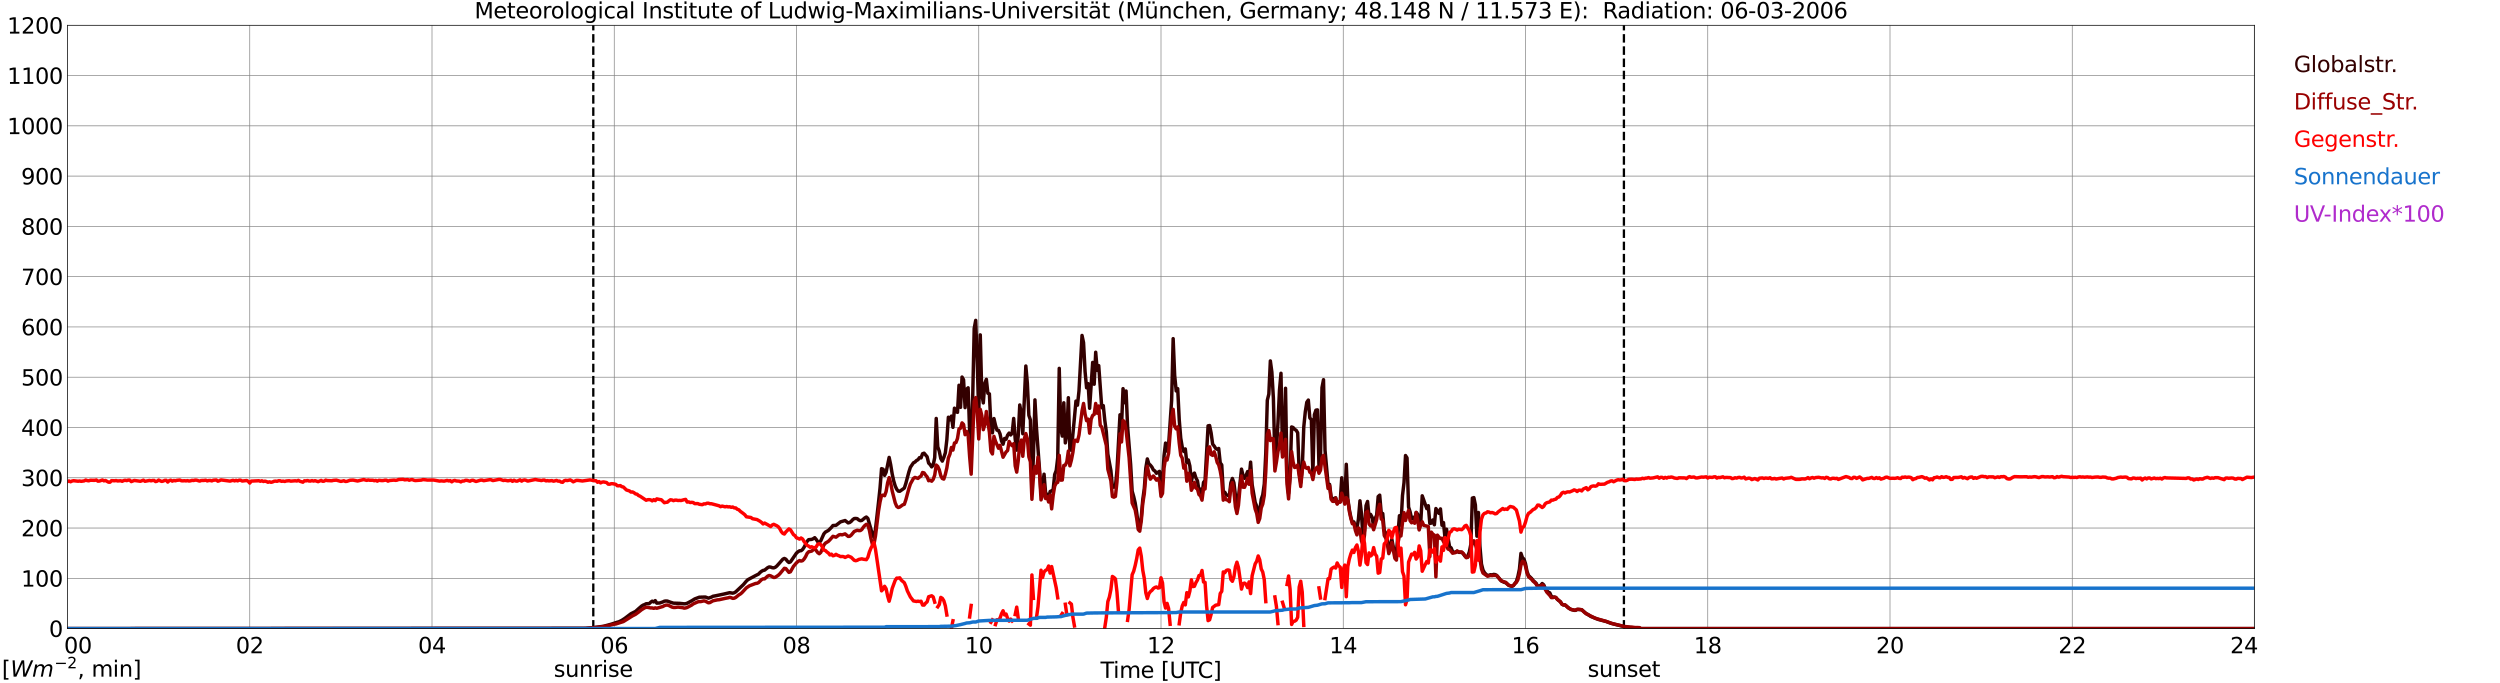 <?xml version="1.0" encoding="utf-8" standalone="no"?>
<!DOCTYPE svg PUBLIC "-//W3C//DTD SVG 1.1//EN"
  "http://www.w3.org/Graphics/SVG/1.1/DTD/svg11.dtd">
<svg xmlns:xlink="http://www.w3.org/1999/xlink" width="1085.4pt" height="296.64pt" viewBox="0 0 1085.4 296.64" xmlns="http://www.w3.org/2000/svg" version="1.1">
 <defs>
  <style type="text/css">*{stroke-linejoin: round; stroke-linecap: butt}</style>
 </defs>
 <g id="figure_1">
  <g id="patch_1">
   <path d="M 0 296.64 
L 1085.4 296.64 
L 1085.4 0 
L 0 0 
z
" style="fill: #ffffff"/>
  </g>
  <g id="axes_1">
   <g id="patch_2">
    <path d="M 29.306 272.909 
L 978.814 272.909 
L 978.814 10.976 
L 29.306 10.976 
z
" style="fill: #ffffff"/>
   </g>
   <g id="patch_3">
    <path d="M 978.814 272.909 
L 978.814 272.909 
L 978.814 10.976 
L 978.814 10.976 
z
" clip-path="url(#p0e3de2b04f)" style="fill: #d3d3d3; opacity: 0.25; stroke: #d3d3d3; stroke-linejoin: miter"/>
   </g>
   <g id="matplotlib.axis_1">
    <g id="xtick_1">
     <g id="line2d_1">
      <path d="M 29.306 272.909 
L 29.306 10.976 
" clip-path="url(#p0e3de2b04f)" style="fill: none; stroke: #808080; stroke-width: 0.3; stroke-linecap: square"/>
     </g>
     <g id="line2d_2"/>
     <g id="text_1">
      <!--    00 -->
      <g transform="translate(18.733 283.627) scale(0.095 -0.095)">
       <defs>
        <path id="DejaVuSans-20" transform="scale(0.016)"/>
        <path id="DejaVuSans-30" d="M 2034 4250 
Q 1547 4250 1301 3770 
Q 1056 3291 1056 2328 
Q 1056 1369 1301 889 
Q 1547 409 2034 409 
Q 2525 409 2770 889 
Q 3016 1369 3016 2328 
Q 3016 3291 2770 3770 
Q 2525 4250 2034 4250 
z
M 2034 4750 
Q 2819 4750 3233 4129 
Q 3647 3509 3647 2328 
Q 3647 1150 3233 529 
Q 2819 -91 2034 -91 
Q 1250 -91 836 529 
Q 422 1150 422 2328 
Q 422 3509 836 4129 
Q 1250 4750 2034 4750 
z
" transform="scale(0.016)"/>
       </defs>
       <use xlink:href="#DejaVuSans-20"/>
       <use xlink:href="#DejaVuSans-20" transform="translate(31.787 0)"/>
       <use xlink:href="#DejaVuSans-20" transform="translate(63.574 0)"/>
       <use xlink:href="#DejaVuSans-30" transform="translate(95.361 0)"/>
       <use xlink:href="#DejaVuSans-30" transform="translate(158.984 0)"/>
      </g>
     </g>
    </g>
    <g id="xtick_2">
     <g id="line2d_3">
      <path d="M 108.431 272.909 
L 108.431 10.976 
" clip-path="url(#p0e3de2b04f)" style="fill: none; stroke: #808080; stroke-width: 0.3; stroke-linecap: square"/>
     </g>
     <g id="line2d_4"/>
     <g id="text_2">
      <!-- 02 -->
      <g transform="translate(102.387 283.627) scale(0.095 -0.095)">
       <defs>
        <path id="DejaVuSans-32" d="M 1228 531 
L 3431 531 
L 3431 0 
L 469 0 
L 469 531 
Q 828 903 1448 1529 
Q 2069 2156 2228 2338 
Q 2531 2678 2651 2914 
Q 2772 3150 2772 3378 
Q 2772 3750 2511 3984 
Q 2250 4219 1831 4219 
Q 1534 4219 1204 4116 
Q 875 4013 500 3803 
L 500 4441 
Q 881 4594 1212 4672 
Q 1544 4750 1819 4750 
Q 2544 4750 2975 4387 
Q 3406 4025 3406 3419 
Q 3406 3131 3298 2873 
Q 3191 2616 2906 2266 
Q 2828 2175 2409 1742 
Q 1991 1309 1228 531 
z
" transform="scale(0.016)"/>
       </defs>
       <use xlink:href="#DejaVuSans-30"/>
       <use xlink:href="#DejaVuSans-32" transform="translate(63.623 0)"/>
      </g>
     </g>
    </g>
    <g id="xtick_3">
     <g id="line2d_5">
      <path d="M 187.557 272.909 
L 187.557 10.976 
" clip-path="url(#p0e3de2b04f)" style="fill: none; stroke: #808080; stroke-width: 0.3; stroke-linecap: square"/>
     </g>
     <g id="line2d_6"/>
     <g id="text_3">
      <!-- 04 -->
      <g transform="translate(181.513 283.627) scale(0.095 -0.095)">
       <defs>
        <path id="DejaVuSans-34" d="M 2419 4116 
L 825 1625 
L 2419 1625 
L 2419 4116 
z
M 2253 4666 
L 3047 4666 
L 3047 1625 
L 3713 1625 
L 3713 1100 
L 3047 1100 
L 3047 0 
L 2419 0 
L 2419 1100 
L 313 1100 
L 313 1709 
L 2253 4666 
z
" transform="scale(0.016)"/>
       </defs>
       <use xlink:href="#DejaVuSans-30"/>
       <use xlink:href="#DejaVuSans-34" transform="translate(63.623 0)"/>
      </g>
     </g>
    </g>
    <g id="xtick_4">
     <g id="line2d_7">
      <path d="M 266.683 272.909 
L 266.683 10.976 
" clip-path="url(#p0e3de2b04f)" style="fill: none; stroke: #808080; stroke-width: 0.3; stroke-linecap: square"/>
     </g>
     <g id="line2d_8"/>
     <g id="text_4">
      <!-- 06 -->
      <g transform="translate(260.638 283.627) scale(0.095 -0.095)">
       <defs>
        <path id="DejaVuSans-36" d="M 2113 2584 
Q 1688 2584 1439 2293 
Q 1191 2003 1191 1497 
Q 1191 994 1439 701 
Q 1688 409 2113 409 
Q 2538 409 2786 701 
Q 3034 994 3034 1497 
Q 3034 2003 2786 2293 
Q 2538 2584 2113 2584 
z
M 3366 4563 
L 3366 3988 
Q 3128 4100 2886 4159 
Q 2644 4219 2406 4219 
Q 1781 4219 1451 3797 
Q 1122 3375 1075 2522 
Q 1259 2794 1537 2939 
Q 1816 3084 2150 3084 
Q 2853 3084 3261 2657 
Q 3669 2231 3669 1497 
Q 3669 778 3244 343 
Q 2819 -91 2113 -91 
Q 1303 -91 875 529 
Q 447 1150 447 2328 
Q 447 3434 972 4092 
Q 1497 4750 2381 4750 
Q 2619 4750 2861 4703 
Q 3103 4656 3366 4563 
z
" transform="scale(0.016)"/>
       </defs>
       <use xlink:href="#DejaVuSans-30"/>
       <use xlink:href="#DejaVuSans-36" transform="translate(63.623 0)"/>
      </g>
     </g>
    </g>
    <g id="xtick_5">
     <g id="line2d_9">
      <path d="M 345.808 272.909 
L 345.808 10.976 
" clip-path="url(#p0e3de2b04f)" style="fill: none; stroke: #808080; stroke-width: 0.3; stroke-linecap: square"/>
     </g>
     <g id="line2d_10"/>
     <g id="text_5">
      <!-- 08 -->
      <g transform="translate(339.764 283.627) scale(0.095 -0.095)">
       <defs>
        <path id="DejaVuSans-38" d="M 2034 2216 
Q 1584 2216 1326 1975 
Q 1069 1734 1069 1313 
Q 1069 891 1326 650 
Q 1584 409 2034 409 
Q 2484 409 2743 651 
Q 3003 894 3003 1313 
Q 3003 1734 2745 1975 
Q 2488 2216 2034 2216 
z
M 1403 2484 
Q 997 2584 770 2862 
Q 544 3141 544 3541 
Q 544 4100 942 4425 
Q 1341 4750 2034 4750 
Q 2731 4750 3128 4425 
Q 3525 4100 3525 3541 
Q 3525 3141 3298 2862 
Q 3072 2584 2669 2484 
Q 3125 2378 3379 2068 
Q 3634 1759 3634 1313 
Q 3634 634 3220 271 
Q 2806 -91 2034 -91 
Q 1263 -91 848 271 
Q 434 634 434 1313 
Q 434 1759 690 2068 
Q 947 2378 1403 2484 
z
M 1172 3481 
Q 1172 3119 1398 2916 
Q 1625 2713 2034 2713 
Q 2441 2713 2670 2916 
Q 2900 3119 2900 3481 
Q 2900 3844 2670 4047 
Q 2441 4250 2034 4250 
Q 1625 4250 1398 4047 
Q 1172 3844 1172 3481 
z
" transform="scale(0.016)"/>
       </defs>
       <use xlink:href="#DejaVuSans-30"/>
       <use xlink:href="#DejaVuSans-38" transform="translate(63.623 0)"/>
      </g>
     </g>
    </g>
    <g id="xtick_6">
     <g id="line2d_11">
      <path d="M 424.934 272.909 
L 424.934 10.976 
" clip-path="url(#p0e3de2b04f)" style="fill: none; stroke: #808080; stroke-width: 0.3; stroke-linecap: square"/>
     </g>
     <g id="line2d_12"/>
     <g id="text_6">
      <!-- 10 -->
      <g transform="translate(418.89 283.627) scale(0.095 -0.095)">
       <defs>
        <path id="DejaVuSans-31" d="M 794 531 
L 1825 531 
L 1825 4091 
L 703 3866 
L 703 4441 
L 1819 4666 
L 2450 4666 
L 2450 531 
L 3481 531 
L 3481 0 
L 794 0 
L 794 531 
z
" transform="scale(0.016)"/>
       </defs>
       <use xlink:href="#DejaVuSans-31"/>
       <use xlink:href="#DejaVuSans-30" transform="translate(63.623 0)"/>
      </g>
     </g>
    </g>
    <g id="xtick_7">
     <g id="line2d_13">
      <path d="M 504.06 272.909 
L 504.06 10.976 
" clip-path="url(#p0e3de2b04f)" style="fill: none; stroke: #808080; stroke-width: 0.3; stroke-linecap: square"/>
     </g>
     <g id="line2d_14"/>
     <g id="text_7">
      <!-- 12 -->
      <g transform="translate(498.015 283.627) scale(0.095 -0.095)">
       <use xlink:href="#DejaVuSans-31"/>
       <use xlink:href="#DejaVuSans-32" transform="translate(63.623 0)"/>
      </g>
     </g>
    </g>
    <g id="xtick_8">
     <g id="line2d_15">
      <path d="M 583.185 272.909 
L 583.185 10.976 
" clip-path="url(#p0e3de2b04f)" style="fill: none; stroke: #808080; stroke-width: 0.3; stroke-linecap: square"/>
     </g>
     <g id="line2d_16"/>
     <g id="text_8">
      <!-- 14 -->
      <g transform="translate(577.141 283.627) scale(0.095 -0.095)">
       <use xlink:href="#DejaVuSans-31"/>
       <use xlink:href="#DejaVuSans-34" transform="translate(63.623 0)"/>
      </g>
     </g>
    </g>
    <g id="xtick_9">
     <g id="line2d_17">
      <path d="M 662.311 272.909 
L 662.311 10.976 
" clip-path="url(#p0e3de2b04f)" style="fill: none; stroke: #808080; stroke-width: 0.3; stroke-linecap: square"/>
     </g>
     <g id="line2d_18"/>
     <g id="text_9">
      <!-- 16 -->
      <g transform="translate(656.267 283.627) scale(0.095 -0.095)">
       <use xlink:href="#DejaVuSans-31"/>
       <use xlink:href="#DejaVuSans-36" transform="translate(63.623 0)"/>
      </g>
     </g>
    </g>
    <g id="xtick_10">
     <g id="line2d_19">
      <path d="M 741.437 272.909 
L 741.437 10.976 
" clip-path="url(#p0e3de2b04f)" style="fill: none; stroke: #808080; stroke-width: 0.3; stroke-linecap: square"/>
     </g>
     <g id="line2d_20"/>
     <g id="text_10">
      <!-- 18 -->
      <g transform="translate(735.392 283.627) scale(0.095 -0.095)">
       <use xlink:href="#DejaVuSans-31"/>
       <use xlink:href="#DejaVuSans-38" transform="translate(63.623 0)"/>
      </g>
     </g>
    </g>
    <g id="xtick_11">
     <g id="line2d_21">
      <path d="M 820.562 272.909 
L 820.562 10.976 
" clip-path="url(#p0e3de2b04f)" style="fill: none; stroke: #808080; stroke-width: 0.3; stroke-linecap: square"/>
     </g>
     <g id="line2d_22"/>
     <g id="text_11">
      <!-- 20 -->
      <g transform="translate(814.518 283.627) scale(0.095 -0.095)">
       <use xlink:href="#DejaVuSans-32"/>
       <use xlink:href="#DejaVuSans-30" transform="translate(63.623 0)"/>
      </g>
     </g>
    </g>
    <g id="xtick_12">
     <g id="line2d_23">
      <path d="M 899.688 272.909 
L 899.688 10.976 
" clip-path="url(#p0e3de2b04f)" style="fill: none; stroke: #808080; stroke-width: 0.3; stroke-linecap: square"/>
     </g>
     <g id="line2d_24"/>
     <g id="text_12">
      <!-- 22 -->
      <g transform="translate(893.644 283.627) scale(0.095 -0.095)">
       <use xlink:href="#DejaVuSans-32"/>
       <use xlink:href="#DejaVuSans-32" transform="translate(63.623 0)"/>
      </g>
     </g>
    </g>
    <g id="xtick_13">
     <g id="line2d_25">
      <path d="M 978.814 272.909 
L 978.814 10.976 
" clip-path="url(#p0e3de2b04f)" style="fill: none; stroke: #808080; stroke-width: 0.3; stroke-linecap: square"/>
     </g>
     <g id="line2d_26"/>
     <g id="text_13">
      <!-- 24    -->
      <g transform="translate(968.241 283.627) scale(0.095 -0.095)">
       <use xlink:href="#DejaVuSans-32"/>
       <use xlink:href="#DejaVuSans-34" transform="translate(63.623 0)"/>
       <use xlink:href="#DejaVuSans-20" transform="translate(127.246 0)"/>
       <use xlink:href="#DejaVuSans-20" transform="translate(159.033 0)"/>
       <use xlink:href="#DejaVuSans-20" transform="translate(190.82 0)"/>
      </g>
     </g>
    </g>
    <g id="text_14">
     <!-- Time [UTC] -->
     <g transform="translate(477.806 294.322) scale(0.095 -0.095)">
      <defs>
       <path id="DejaVuSans-54" d="M -19 4666 
L 3928 4666 
L 3928 4134 
L 2272 4134 
L 2272 0 
L 1638 0 
L 1638 4134 
L -19 4134 
L -19 4666 
z
" transform="scale(0.016)"/>
       <path id="DejaVuSans-69" d="M 603 3500 
L 1178 3500 
L 1178 0 
L 603 0 
L 603 3500 
z
M 603 4863 
L 1178 4863 
L 1178 4134 
L 603 4134 
L 603 4863 
z
" transform="scale(0.016)"/>
       <path id="DejaVuSans-6d" d="M 3328 2828 
Q 3544 3216 3844 3400 
Q 4144 3584 4550 3584 
Q 5097 3584 5394 3201 
Q 5691 2819 5691 2113 
L 5691 0 
L 5113 0 
L 5113 2094 
Q 5113 2597 4934 2840 
Q 4756 3084 4391 3084 
Q 3944 3084 3684 2787 
Q 3425 2491 3425 1978 
L 3425 0 
L 2847 0 
L 2847 2094 
Q 2847 2600 2669 2842 
Q 2491 3084 2119 3084 
Q 1678 3084 1418 2786 
Q 1159 2488 1159 1978 
L 1159 0 
L 581 0 
L 581 3500 
L 1159 3500 
L 1159 2956 
Q 1356 3278 1631 3431 
Q 1906 3584 2284 3584 
Q 2666 3584 2933 3390 
Q 3200 3197 3328 2828 
z
" transform="scale(0.016)"/>
       <path id="DejaVuSans-65" d="M 3597 1894 
L 3597 1613 
L 953 1613 
Q 991 1019 1311 708 
Q 1631 397 2203 397 
Q 2534 397 2845 478 
Q 3156 559 3463 722 
L 3463 178 
Q 3153 47 2828 -22 
Q 2503 -91 2169 -91 
Q 1331 -91 842 396 
Q 353 884 353 1716 
Q 353 2575 817 3079 
Q 1281 3584 2069 3584 
Q 2775 3584 3186 3129 
Q 3597 2675 3597 1894 
z
M 3022 2063 
Q 3016 2534 2758 2815 
Q 2500 3097 2075 3097 
Q 1594 3097 1305 2825 
Q 1016 2553 972 2059 
L 3022 2063 
z
" transform="scale(0.016)"/>
       <path id="DejaVuSans-5b" d="M 550 4863 
L 1875 4863 
L 1875 4416 
L 1125 4416 
L 1125 -397 
L 1875 -397 
L 1875 -844 
L 550 -844 
L 550 4863 
z
" transform="scale(0.016)"/>
       <path id="DejaVuSans-55" d="M 556 4666 
L 1191 4666 
L 1191 1831 
Q 1191 1081 1462 751 
Q 1734 422 2344 422 
Q 2950 422 3222 751 
Q 3494 1081 3494 1831 
L 3494 4666 
L 4128 4666 
L 4128 1753 
Q 4128 841 3676 375 
Q 3225 -91 2344 -91 
Q 1459 -91 1007 375 
Q 556 841 556 1753 
L 556 4666 
z
" transform="scale(0.016)"/>
       <path id="DejaVuSans-43" d="M 4122 4306 
L 4122 3641 
Q 3803 3938 3442 4084 
Q 3081 4231 2675 4231 
Q 1875 4231 1450 3742 
Q 1025 3253 1025 2328 
Q 1025 1406 1450 917 
Q 1875 428 2675 428 
Q 3081 428 3442 575 
Q 3803 722 4122 1019 
L 4122 359 
Q 3791 134 3420 21 
Q 3050 -91 2638 -91 
Q 1578 -91 968 557 
Q 359 1206 359 2328 
Q 359 3453 968 4101 
Q 1578 4750 2638 4750 
Q 3056 4750 3426 4639 
Q 3797 4528 4122 4306 
z
" transform="scale(0.016)"/>
       <path id="DejaVuSans-5d" d="M 1947 4863 
L 1947 -844 
L 622 -844 
L 622 -397 
L 1369 -397 
L 1369 4416 
L 622 4416 
L 622 4863 
L 1947 4863 
z
" transform="scale(0.016)"/>
      </defs>
      <use xlink:href="#DejaVuSans-54"/>
      <use xlink:href="#DejaVuSans-69" transform="translate(57.959 0)"/>
      <use xlink:href="#DejaVuSans-6d" transform="translate(85.742 0)"/>
      <use xlink:href="#DejaVuSans-65" transform="translate(183.154 0)"/>
      <use xlink:href="#DejaVuSans-20" transform="translate(244.678 0)"/>
      <use xlink:href="#DejaVuSans-5b" transform="translate(276.465 0)"/>
      <use xlink:href="#DejaVuSans-55" transform="translate(315.479 0)"/>
      <use xlink:href="#DejaVuSans-54" transform="translate(388.672 0)"/>
      <use xlink:href="#DejaVuSans-43" transform="translate(443.881 0)"/>
      <use xlink:href="#DejaVuSans-5d" transform="translate(513.705 0)"/>
     </g>
    </g>
   </g>
   <g id="matplotlib.axis_2">
    <g id="ytick_1">
     <g id="line2d_27">
      <path d="M 29.306 272.909 
L 978.814 272.909 
" clip-path="url(#p0e3de2b04f)" style="fill: none; stroke: #808080; stroke-width: 0.3; stroke-linecap: square"/>
     </g>
     <g id="line2d_28"/>
     <g id="text_15">
      <!-- 0 -->
      <g transform="translate(21.261 276.518) scale(0.095 -0.095)">
       <use xlink:href="#DejaVuSans-30"/>
      </g>
     </g>
    </g>
    <g id="ytick_2">
     <g id="line2d_29">
      <path d="M 29.306 251.081 
L 978.814 251.081 
" clip-path="url(#p0e3de2b04f)" style="fill: none; stroke: #808080; stroke-width: 0.3; stroke-linecap: square"/>
     </g>
     <g id="line2d_30"/>
     <g id="text_16">
      <!-- 100 -->
      <g transform="translate(9.173 254.69) scale(0.095 -0.095)">
       <use xlink:href="#DejaVuSans-31"/>
       <use xlink:href="#DejaVuSans-30" transform="translate(63.623 0)"/>
       <use xlink:href="#DejaVuSans-30" transform="translate(127.246 0)"/>
      </g>
     </g>
    </g>
    <g id="ytick_3">
     <g id="line2d_31">
      <path d="M 29.306 229.253 
L 978.814 229.253 
" clip-path="url(#p0e3de2b04f)" style="fill: none; stroke: #808080; stroke-width: 0.3; stroke-linecap: square"/>
     </g>
     <g id="line2d_32"/>
     <g id="text_17">
      <!-- 200 -->
      <g transform="translate(9.173 232.863) scale(0.095 -0.095)">
       <use xlink:href="#DejaVuSans-32"/>
       <use xlink:href="#DejaVuSans-30" transform="translate(63.623 0)"/>
       <use xlink:href="#DejaVuSans-30" transform="translate(127.246 0)"/>
      </g>
     </g>
    </g>
    <g id="ytick_4">
     <g id="line2d_33">
      <path d="M 29.306 207.426 
L 978.814 207.426 
" clip-path="url(#p0e3de2b04f)" style="fill: none; stroke: #808080; stroke-width: 0.3; stroke-linecap: square"/>
     </g>
     <g id="line2d_34"/>
     <g id="text_18">
      <!-- 300 -->
      <g transform="translate(9.173 211.035) scale(0.095 -0.095)">
       <defs>
        <path id="DejaVuSans-33" d="M 2597 2516 
Q 3050 2419 3304 2112 
Q 3559 1806 3559 1356 
Q 3559 666 3084 287 
Q 2609 -91 1734 -91 
Q 1441 -91 1130 -33 
Q 819 25 488 141 
L 488 750 
Q 750 597 1062 519 
Q 1375 441 1716 441 
Q 2309 441 2620 675 
Q 2931 909 2931 1356 
Q 2931 1769 2642 2001 
Q 2353 2234 1838 2234 
L 1294 2234 
L 1294 2753 
L 1863 2753 
Q 2328 2753 2575 2939 
Q 2822 3125 2822 3475 
Q 2822 3834 2567 4026 
Q 2313 4219 1838 4219 
Q 1578 4219 1281 4162 
Q 984 4106 628 3988 
L 628 4550 
Q 988 4650 1302 4700 
Q 1616 4750 1894 4750 
Q 2613 4750 3031 4423 
Q 3450 4097 3450 3541 
Q 3450 3153 3228 2886 
Q 3006 2619 2597 2516 
z
" transform="scale(0.016)"/>
       </defs>
       <use xlink:href="#DejaVuSans-33"/>
       <use xlink:href="#DejaVuSans-30" transform="translate(63.623 0)"/>
       <use xlink:href="#DejaVuSans-30" transform="translate(127.246 0)"/>
      </g>
     </g>
    </g>
    <g id="ytick_5">
     <g id="line2d_35">
      <path d="M 29.306 185.598 
L 978.814 185.598 
" clip-path="url(#p0e3de2b04f)" style="fill: none; stroke: #808080; stroke-width: 0.3; stroke-linecap: square"/>
     </g>
     <g id="line2d_36"/>
     <g id="text_19">
      <!-- 400 -->
      <g transform="translate(9.173 189.207) scale(0.095 -0.095)">
       <use xlink:href="#DejaVuSans-34"/>
       <use xlink:href="#DejaVuSans-30" transform="translate(63.623 0)"/>
       <use xlink:href="#DejaVuSans-30" transform="translate(127.246 0)"/>
      </g>
     </g>
    </g>
    <g id="ytick_6">
     <g id="line2d_37">
      <path d="M 29.306 163.77 
L 978.814 163.77 
" clip-path="url(#p0e3de2b04f)" style="fill: none; stroke: #808080; stroke-width: 0.3; stroke-linecap: square"/>
     </g>
     <g id="line2d_38"/>
     <g id="text_20">
      <!-- 500 -->
      <g transform="translate(9.173 167.379) scale(0.095 -0.095)">
       <defs>
        <path id="DejaVuSans-35" d="M 691 4666 
L 3169 4666 
L 3169 4134 
L 1269 4134 
L 1269 2991 
Q 1406 3038 1543 3061 
Q 1681 3084 1819 3084 
Q 2600 3084 3056 2656 
Q 3513 2228 3513 1497 
Q 3513 744 3044 326 
Q 2575 -91 1722 -91 
Q 1428 -91 1123 -41 
Q 819 9 494 109 
L 494 744 
Q 775 591 1075 516 
Q 1375 441 1709 441 
Q 2250 441 2565 725 
Q 2881 1009 2881 1497 
Q 2881 1984 2565 2268 
Q 2250 2553 1709 2553 
Q 1456 2553 1204 2497 
Q 953 2441 691 2322 
L 691 4666 
z
" transform="scale(0.016)"/>
       </defs>
       <use xlink:href="#DejaVuSans-35"/>
       <use xlink:href="#DejaVuSans-30" transform="translate(63.623 0)"/>
       <use xlink:href="#DejaVuSans-30" transform="translate(127.246 0)"/>
      </g>
     </g>
    </g>
    <g id="ytick_7">
     <g id="line2d_39">
      <path d="M 29.306 141.942 
L 978.814 141.942 
" clip-path="url(#p0e3de2b04f)" style="fill: none; stroke: #808080; stroke-width: 0.3; stroke-linecap: square"/>
     </g>
     <g id="line2d_40"/>
     <g id="text_21">
      <!-- 600 -->
      <g transform="translate(9.173 145.551) scale(0.095 -0.095)">
       <use xlink:href="#DejaVuSans-36"/>
       <use xlink:href="#DejaVuSans-30" transform="translate(63.623 0)"/>
       <use xlink:href="#DejaVuSans-30" transform="translate(127.246 0)"/>
      </g>
     </g>
    </g>
    <g id="ytick_8">
     <g id="line2d_41">
      <path d="M 29.306 120.114 
L 978.814 120.114 
" clip-path="url(#p0e3de2b04f)" style="fill: none; stroke: #808080; stroke-width: 0.3; stroke-linecap: square"/>
     </g>
     <g id="line2d_42"/>
     <g id="text_22">
      <!-- 700 -->
      <g transform="translate(9.173 123.724) scale(0.095 -0.095)">
       <defs>
        <path id="DejaVuSans-37" d="M 525 4666 
L 3525 4666 
L 3525 4397 
L 1831 0 
L 1172 0 
L 2766 4134 
L 525 4134 
L 525 4666 
z
" transform="scale(0.016)"/>
       </defs>
       <use xlink:href="#DejaVuSans-37"/>
       <use xlink:href="#DejaVuSans-30" transform="translate(63.623 0)"/>
       <use xlink:href="#DejaVuSans-30" transform="translate(127.246 0)"/>
      </g>
     </g>
    </g>
    <g id="ytick_9">
     <g id="line2d_43">
      <path d="M 29.306 98.287 
L 978.814 98.287 
" clip-path="url(#p0e3de2b04f)" style="fill: none; stroke: #808080; stroke-width: 0.3; stroke-linecap: square"/>
     </g>
     <g id="line2d_44"/>
     <g id="text_23">
      <!-- 800 -->
      <g transform="translate(9.173 101.896) scale(0.095 -0.095)">
       <use xlink:href="#DejaVuSans-38"/>
       <use xlink:href="#DejaVuSans-30" transform="translate(63.623 0)"/>
       <use xlink:href="#DejaVuSans-30" transform="translate(127.246 0)"/>
      </g>
     </g>
    </g>
    <g id="ytick_10">
     <g id="line2d_45">
      <path d="M 29.306 76.459 
L 978.814 76.459 
" clip-path="url(#p0e3de2b04f)" style="fill: none; stroke: #808080; stroke-width: 0.3; stroke-linecap: square"/>
     </g>
     <g id="line2d_46"/>
     <g id="text_24">
      <!-- 900 -->
      <g transform="translate(9.173 80.068) scale(0.095 -0.095)">
       <defs>
        <path id="DejaVuSans-39" d="M 703 97 
L 703 672 
Q 941 559 1184 500 
Q 1428 441 1663 441 
Q 2288 441 2617 861 
Q 2947 1281 2994 2138 
Q 2813 1869 2534 1725 
Q 2256 1581 1919 1581 
Q 1219 1581 811 2004 
Q 403 2428 403 3163 
Q 403 3881 828 4315 
Q 1253 4750 1959 4750 
Q 2769 4750 3195 4129 
Q 3622 3509 3622 2328 
Q 3622 1225 3098 567 
Q 2575 -91 1691 -91 
Q 1453 -91 1209 -44 
Q 966 3 703 97 
z
M 1959 2075 
Q 2384 2075 2632 2365 
Q 2881 2656 2881 3163 
Q 2881 3666 2632 3958 
Q 2384 4250 1959 4250 
Q 1534 4250 1286 3958 
Q 1038 3666 1038 3163 
Q 1038 2656 1286 2365 
Q 1534 2075 1959 2075 
z
" transform="scale(0.016)"/>
       </defs>
       <use xlink:href="#DejaVuSans-39"/>
       <use xlink:href="#DejaVuSans-30" transform="translate(63.623 0)"/>
       <use xlink:href="#DejaVuSans-30" transform="translate(127.246 0)"/>
      </g>
     </g>
    </g>
    <g id="ytick_11">
     <g id="line2d_47">
      <path d="M 29.306 54.631 
L 978.814 54.631 
" clip-path="url(#p0e3de2b04f)" style="fill: none; stroke: #808080; stroke-width: 0.3; stroke-linecap: square"/>
     </g>
     <g id="line2d_48"/>
     <g id="text_25">
      <!-- 1000 -->
      <g transform="translate(3.128 58.24) scale(0.095 -0.095)">
       <use xlink:href="#DejaVuSans-31"/>
       <use xlink:href="#DejaVuSans-30" transform="translate(63.623 0)"/>
       <use xlink:href="#DejaVuSans-30" transform="translate(127.246 0)"/>
       <use xlink:href="#DejaVuSans-30" transform="translate(190.869 0)"/>
      </g>
     </g>
    </g>
    <g id="ytick_12">
     <g id="line2d_49">
      <path d="M 29.306 32.803 
L 978.814 32.803 
" clip-path="url(#p0e3de2b04f)" style="fill: none; stroke: #808080; stroke-width: 0.3; stroke-linecap: square"/>
     </g>
     <g id="line2d_50"/>
     <g id="text_26">
      <!-- 1100 -->
      <g transform="translate(3.128 36.413) scale(0.095 -0.095)">
       <use xlink:href="#DejaVuSans-31"/>
       <use xlink:href="#DejaVuSans-31" transform="translate(63.623 0)"/>
       <use xlink:href="#DejaVuSans-30" transform="translate(127.246 0)"/>
       <use xlink:href="#DejaVuSans-30" transform="translate(190.869 0)"/>
      </g>
     </g>
    </g>
    <g id="ytick_13">
     <g id="line2d_51">
      <path d="M 29.306 10.976 
L 978.814 10.976 
" clip-path="url(#p0e3de2b04f)" style="fill: none; stroke: #808080; stroke-width: 0.3; stroke-linecap: square"/>
     </g>
     <g id="line2d_52"/>
     <g id="text_27">
      <!-- 1200 -->
      <g transform="translate(3.128 14.585) scale(0.095 -0.095)">
       <use xlink:href="#DejaVuSans-31"/>
       <use xlink:href="#DejaVuSans-32" transform="translate(63.623 0)"/>
       <use xlink:href="#DejaVuSans-30" transform="translate(127.246 0)"/>
       <use xlink:href="#DejaVuSans-30" transform="translate(190.869 0)"/>
      </g>
     </g>
    </g>
   </g>
   <g id="line2d_53">
    <path d="M 257.583 272.909 
L 257.583 10.976 
" clip-path="url(#p0e3de2b04f)" style="fill: none; stroke-dasharray: 3.7,1.6; stroke-dashoffset: 0; stroke: #000000"/>
   </g>
   <g id="line2d_54">
    <path d="M 705.039 272.909 
L 705.039 10.976 
" clip-path="url(#p0e3de2b04f)" style="fill: none; stroke-dasharray: 3.7,1.6; stroke-dashoffset: 0; stroke: #000000"/>
   </g>
   <g id="line2d_55">
    <path d="M 29.306 272.909 
L 254.155 272.802 
L 257.451 272.514 
L 262.067 271.9 
L 265.364 270.999 
L 268.002 270.139 
L 268.661 269.975 
L 269.98 269.32 
L 271.298 268.46 
L 273.936 266.454 
L 275.914 265.47 
L 277.233 264.282 
L 278.552 263.137 
L 279.211 262.726 
L 279.87 262.482 
L 280.53 262.113 
L 281.849 262.071 
L 282.508 261.458 
L 283.167 261.006 
L 283.827 261.334 
L 284.486 260.762 
L 285.145 261.866 
L 286.464 261.785 
L 287.783 261.334 
L 288.442 261.006 
L 289.102 260.925 
L 289.761 260.965 
L 291.08 261.458 
L 292.399 261.866 
L 295.036 261.949 
L 297.014 262.154 
L 297.674 262.113 
L 298.333 261.908 
L 300.311 260.842 
L 301.63 260.024 
L 303.608 259.286 
L 306.246 259.205 
L 307.564 259.696 
L 308.883 259.245 
L 309.543 258.878 
L 310.861 258.631 
L 314.158 257.935 
L 316.796 257.322 
L 318.114 257.525 
L 318.774 257.361 
L 319.433 256.953 
L 322.73 253.84 
L 324.049 252.284 
L 324.708 251.67 
L 328.005 249.909 
L 329.324 249.254 
L 329.983 248.558 
L 330.643 248.025 
L 331.302 247.656 
L 331.961 247.534 
L 333.28 246.469 
L 333.94 246.141 
L 334.599 246.222 
L 335.258 246.469 
L 335.918 246.55 
L 336.577 246.305 
L 337.236 245.773 
L 338.555 244.297 
L 339.874 242.782 
L 340.533 242.455 
L 341.193 242.782 
L 341.852 243.642 
L 342.512 244.216 
L 343.171 243.97 
L 345.808 240.121 
L 346.468 239.547 
L 347.127 239.137 
L 347.787 239.098 
L 348.446 238.565 
L 349.105 237.583 
L 350.424 235.003 
L 351.083 234.306 
L 352.402 234.182 
L 353.062 233.896 
L 353.721 233.446 
L 354.38 234.223 
L 355.04 235.206 
L 355.699 235.533 
L 356.359 234.756 
L 357.677 231.807 
L 358.337 231.03 
L 359.655 230.292 
L 360.974 228.983 
L 361.634 228.162 
L 362.952 228.081 
L 364.93 226.566 
L 366.909 225.992 
L 368.227 227.016 
L 368.887 226.852 
L 369.546 226.361 
L 370.206 225.623 
L 370.865 225.132 
L 371.524 225.091 
L 372.184 225.174 
L 372.843 225.746 
L 373.502 226.073 
L 374.162 225.951 
L 375.481 224.846 
L 376.14 224.477 
L 376.799 225.091 
L 378.777 232.093 
L 379.437 233.283 
L 380.096 229.801 
L 381.415 218.088 
L 382.074 211.863 
L 382.734 203.468 
L 383.393 203.715 
L 384.053 206.376 
L 384.712 205.024 
L 386.031 198.594 
L 386.69 201.748 
L 387.349 205.762 
L 388.009 208.792 
L 388.668 211.003 
L 389.328 212.437 
L 389.987 213.214 
L 390.646 213.297 
L 392.624 211.905 
L 393.284 209.857 
L 394.603 204.902 
L 395.262 202.855 
L 396.581 200.93 
L 397.24 200.602 
L 397.899 199.945 
L 398.559 199.578 
L 399.218 198.677 
L 399.878 198.799 
L 400.537 196.998 
L 401.196 196.752 
L 402.515 198.308 
L 403.175 201.052 
L 403.834 201.707 
L 404.493 202.691 
L 405.153 201.953 
L 405.812 198.677 
L 406.471 181.682 
L 407.131 193.967 
L 407.79 195.892 
L 408.45 199.085 
L 409.109 200.192 
L 409.768 198.635 
L 410.428 196.588 
L 411.087 190.854 
L 411.746 181.149 
L 412.406 182.295 
L 413.065 180.658 
L 413.725 185.53 
L 414.384 177.218 
L 415.043 178.733 
L 415.703 179.019 
L 416.362 167.267 
L 417.022 176.849 
L 417.681 163.702 
L 418.34 164.89 
L 419 176.971 
L 419.659 168.987 
L 420.318 168.371 
L 420.978 187.414 
L 421.637 195.85 
L 422.297 172.959 
L 422.956 142.612 
L 423.615 139.092 
L 424.275 157.15 
L 424.934 180.534 
L 425.593 145.398 
L 426.253 170.951 
L 426.912 174.924 
L 427.572 166.407 
L 428.231 164.687 
L 428.89 170.746 
L 429.55 170.993 
L 430.209 184.917 
L 430.869 187.907 
L 431.528 181.723 
L 432.187 184.589 
L 432.847 186.759 
L 433.506 186.842 
L 434.165 188.357 
L 434.825 191.469 
L 435.484 192.862 
L 436.144 190.363 
L 436.803 190.69 
L 437.462 188.931 
L 438.122 188.029 
L 438.781 188.848 
L 439.44 188.071 
L 440.1 181.682 
L 440.759 190.69 
L 441.419 195.442 
L 442.078 189.134 
L 442.737 175.825 
L 443.397 179.551 
L 444.056 188.315 
L 445.375 158.911 
L 446.034 166.365 
L 446.694 180.331 
L 447.353 182.295 
L 448.012 212.518 
L 448.672 198.103 
L 449.331 173.614 
L 449.991 185.777 
L 451.309 203.754 
L 451.969 214.565 
L 453.287 205.884 
L 453.947 213.993 
L 454.606 214.648 
L 455.266 216.779 
L 455.925 213.378 
L 456.584 213.092 
L 457.244 212.559 
L 457.903 206.007 
L 458.563 204.287 
L 459.222 198.718 
L 459.881 159.935 
L 460.541 186.104 
L 461.2 189.339 
L 461.859 174.883 
L 462.519 192.288 
L 463.178 188.438 
L 463.838 172.671 
L 464.497 195.318 
L 465.156 195.481 
L 466.475 181.394 
L 467.134 174.147 
L 467.794 175.906 
L 468.453 169.722 
L 469.772 145.642 
L 470.431 148.755 
L 471.091 161.286 
L 471.75 168.371 
L 472.409 166.571 
L 473.069 177.257 
L 474.388 157.355 
L 475.047 166.815 
L 475.706 152.933 
L 476.366 160.795 
L 477.025 158.747 
L 478.344 177.013 
L 479.003 176.111 
L 479.663 182.542 
L 480.322 187.497 
L 480.981 197.162 
L 482.3 204.287 
L 482.96 211.331 
L 483.619 211.536 
L 484.278 211.125 
L 484.938 204.287 
L 486.256 180.084 
L 486.916 185.163 
L 487.575 168.74 
L 488.235 174.843 
L 488.894 169.764 
L 489.553 185.203 
L 490.872 201.584 
L 491.532 213.214 
L 492.191 215.55 
L 492.85 218.374 
L 493.51 222.552 
L 494.169 227.793 
L 494.828 228.777 
L 495.488 224.683 
L 496.147 216.901 
L 496.807 212.11 
L 497.466 203.221 
L 498.125 199.251 
L 498.785 201.379 
L 499.444 201.953 
L 500.103 202.772 
L 500.763 204.042 
L 501.422 204.492 
L 502.082 205.474 
L 503.4 204.656 
L 504.06 210.676 
L 504.719 208.465 
L 505.379 197.817 
L 506.038 192.371 
L 506.697 195.85 
L 507.357 193.189 
L 508.675 173.859 
L 509.335 147.035 
L 509.994 162.967 
L 510.654 169.722 
L 511.313 168.74 
L 511.972 182.173 
L 512.632 190.241 
L 513.291 194.13 
L 513.95 196.014 
L 514.61 194.909 
L 515.269 200.888 
L 515.929 199.701 
L 516.588 202.322 
L 517.247 209.039 
L 517.907 206.048 
L 518.566 205.393 
L 519.226 207.522 
L 519.885 208.75 
L 520.544 212.887 
L 521.204 212.354 
L 521.863 215.181 
L 522.522 209.405 
L 523.182 208.67 
L 524.501 184.875 
L 525.16 184.753 
L 525.819 187.988 
L 526.479 192.821 
L 527.138 193.639 
L 527.797 194.704 
L 528.457 195.073 
L 529.116 194.704 
L 529.776 200.971 
L 530.435 201.831 
L 531.094 213.583 
L 531.754 213.705 
L 532.413 214.854 
L 533.073 215.059 
L 533.732 215.467 
L 534.391 209.61 
L 535.051 207.727 
L 535.71 209.61 
L 536.369 215.017 
L 537.029 218.621 
L 537.688 215.958 
L 539.007 203.673 
L 539.666 206.376 
L 540.326 207.685 
L 540.985 206.459 
L 541.644 204.739 
L 542.304 207.646 
L 542.963 200.641 
L 543.623 210.348 
L 544.941 218.088 
L 545.601 219.767 
L 546.26 223.166 
L 546.919 221.939 
L 547.579 216.779 
L 548.238 214.812 
L 548.898 210.143 
L 549.557 196.547 
L 550.216 173.778 
L 550.876 171.115 
L 551.535 156.7 
L 552.195 161.574 
L 552.854 172.835 
L 553.513 200.192 
L 554.173 195.237 
L 554.832 183.688 
L 555.491 169.519 
L 556.151 162.065 
L 556.81 196.547 
L 557.47 195.237 
L 558.129 168.576 
L 558.788 207.973 
L 559.448 214.238 
L 560.107 206.498 
L 560.766 185.366 
L 561.426 185.613 
L 562.085 186.432 
L 562.745 186.8 
L 563.404 187.907 
L 564.063 205.352 
L 564.723 209.53 
L 565.382 203.673 
L 566.042 185.408 
L 566.701 178.814 
L 567.36 174.638 
L 568.02 173.695 
L 568.679 181.477 
L 569.338 182.173 
L 569.998 205.926 
L 570.657 180.043 
L 571.317 178.078 
L 571.976 177.954 
L 572.635 202.076 
L 573.295 198.963 
L 573.954 168.291 
L 574.613 164.85 
L 575.273 195.481 
L 576.592 210.102 
L 577.251 210.307 
L 577.91 215.714 
L 578.57 216.901 
L 579.229 216.41 
L 579.889 216.122 
L 580.548 218.58 
L 581.207 217.925 
L 581.867 217.761 
L 582.526 207.441 
L 583.185 215.386 
L 583.845 218.211 
L 584.504 201.584 
L 585.164 216.574 
L 585.823 221.16 
L 586.482 224.558 
L 587.142 226.894 
L 587.801 226.606 
L 588.46 228.777 
L 589.12 229.513 
L 589.779 225.337 
L 590.439 217.434 
L 591.098 223.002 
L 591.757 233.896 
L 592.417 230.415 
L 593.076 219.522 
L 593.736 217.719 
L 594.395 224.519 
L 595.054 223.329 
L 595.714 224.558 
L 596.373 228.489 
L 597.032 225.213 
L 597.692 223.617 
L 598.351 215.589 
L 599.011 214.976 
L 599.67 222.674 
L 600.329 222.963 
L 600.989 230.373 
L 601.648 231.397 
L 602.307 234.06 
L 602.967 238.524 
L 603.626 237.336 
L 604.286 234.143 
L 604.945 237.705 
L 605.604 240.285 
L 606.264 240.244 
L 607.582 223.903 
L 608.242 227.998 
L 608.901 215.181 
L 609.561 209.569 
L 610.22 197.775 
L 610.879 198.799 
L 611.539 220.136 
L 612.198 222.183 
L 612.858 225.132 
L 613.517 224.6 
L 614.176 225.909 
L 614.836 222.469 
L 615.495 223.207 
L 616.154 229.474 
L 616.814 227.18 
L 617.473 215.262 
L 619.451 220.832 
L 620.111 219.562 
L 620.77 227.263 
L 621.429 227.099 
L 622.089 225.746 
L 622.748 227.834 
L 623.408 220.791 
L 624.726 222.88 
L 625.386 220.954 
L 626.045 228.04 
L 626.705 226.894 
L 627.364 233.649 
L 628.023 229.76 
L 629.342 237.378 
L 630.001 237.827 
L 630.661 239.466 
L 631.32 239.752 
L 631.98 239.711 
L 632.639 239.303 
L 633.298 239.794 
L 634.617 239.833 
L 635.276 240.407 
L 635.936 241.35 
L 636.595 242.005 
L 637.255 241.35 
L 637.914 239.669 
L 638.573 236.354 
L 639.233 216.246 
L 639.892 216.041 
L 640.552 219.234 
L 641.211 232.789 
L 641.87 222.511 
L 642.53 237.214 
L 643.189 244.871 
L 643.848 247.451 
L 644.508 248.639 
L 645.167 249.335 
L 645.827 249.867 
L 646.486 249.745 
L 647.145 249.499 
L 647.805 249.621 
L 648.464 249.376 
L 649.123 249.457 
L 649.783 249.787 
L 651.761 252.201 
L 653.08 252.816 
L 653.739 253.022 
L 655.058 254.167 
L 656.377 254.578 
L 657.036 254.25 
L 658.355 252.447 
L 659.014 250.278 
L 659.674 247.124 
L 660.333 240.244 
L 660.992 242.127 
L 661.652 242.741 
L 662.311 244.749 
L 662.97 248.147 
L 663.63 249.867 
L 664.949 251.138 
L 665.608 251.998 
L 666.927 253.225 
L 667.586 254.453 
L 668.246 254.414 
L 668.905 254.126 
L 669.564 253.349 
L 670.224 253.921 
L 670.883 255.477 
L 671.542 256.462 
L 672.202 257.075 
L 672.861 257.402 
L 673.521 258.878 
L 674.18 259.245 
L 674.839 259.205 
L 675.499 259.45 
L 676.158 260.229 
L 677.477 261.294 
L 678.136 262.318 
L 678.796 262.645 
L 679.455 262.645 
L 681.433 264.241 
L 682.092 264.61 
L 683.411 264.979 
L 684.071 264.979 
L 684.73 264.568 
L 686.708 264.734 
L 688.686 266.413 
L 689.346 266.74 
L 690.664 267.642 
L 693.961 268.951 
L 697.258 269.811 
L 699.236 270.549 
L 701.215 271.082 
L 705.83 272.186 
L 709.127 272.555 
L 711.765 272.638 
L 712.424 272.909 
L 978.154 272.909 
L 978.154 272.909 
" clip-path="url(#p0e3de2b04f)" style="fill: none; stroke: #330000; stroke-width: 1.5; stroke-linecap: square"/>
   </g>
   <g id="line2d_56">
    <path d="M 29.306 272.909 
L 254.155 272.808 
L 260.089 272.304 
L 263.386 271.8 
L 266.683 271.003 
L 267.342 270.918 
L 270.639 269.87 
L 274.595 267.393 
L 275.914 266.721 
L 277.233 265.756 
L 278.552 264.706 
L 279.87 263.909 
L 280.53 263.656 
L 281.189 263.7 
L 282.508 263.951 
L 283.167 263.951 
L 283.827 264.119 
L 284.486 263.909 
L 285.145 264.077 
L 287.783 263.322 
L 288.442 262.942 
L 289.102 262.733 
L 289.761 262.691 
L 290.42 262.901 
L 291.739 263.573 
L 292.399 263.741 
L 293.058 263.741 
L 294.377 263.573 
L 296.355 263.824 
L 297.014 264.034 
L 297.674 263.951 
L 298.333 263.741 
L 300.311 262.691 
L 300.971 262.187 
L 302.949 261.305 
L 303.608 261.181 
L 304.267 261.181 
L 305.586 260.886 
L 306.246 261.013 
L 307.564 261.726 
L 308.224 261.6 
L 309.543 260.845 
L 311.521 260.426 
L 312.18 260.382 
L 314.818 259.795 
L 316.136 259.544 
L 316.796 259.334 
L 317.455 259.502 
L 318.114 259.795 
L 318.774 259.712 
L 319.433 259.376 
L 320.752 258.284 
L 321.411 257.907 
L 322.071 257.361 
L 324.049 255.22 
L 325.368 254.338 
L 328.005 253.331 
L 328.665 253.246 
L 329.324 252.954 
L 330.643 251.651 
L 331.302 251.317 
L 331.961 251.317 
L 333.28 250.14 
L 333.94 249.846 
L 334.599 250.014 
L 335.918 250.727 
L 336.577 250.644 
L 337.896 249.763 
L 338.555 249.134 
L 340.533 246.739 
L 341.193 246.866 
L 342.512 248.503 
L 343.171 248.252 
L 344.49 245.901 
L 345.808 244.347 
L 346.468 243.76 
L 347.127 243.382 
L 347.787 243.592 
L 348.446 243.424 
L 349.105 242.71 
L 349.765 241.66 
L 350.424 240.276 
L 351.083 239.563 
L 352.402 239.268 
L 353.721 238.135 
L 355.04 239.94 
L 355.699 240.403 
L 356.359 239.814 
L 357.677 236.666 
L 358.337 235.826 
L 359.655 235.029 
L 360.315 234.357 
L 361.634 232.846 
L 362.952 233.224 
L 364.271 232.217 
L 364.93 232.091 
L 365.59 232.217 
L 366.909 231.796 
L 368.227 232.888 
L 368.887 232.846 
L 369.546 232.342 
L 370.865 230.746 
L 372.184 230.201 
L 372.843 230.369 
L 373.502 230.369 
L 374.162 229.908 
L 374.821 228.9 
L 375.481 228.144 
L 376.14 227.64 
L 376.799 227.935 
L 377.459 230.244 
L 378.118 233.728 
L 378.777 236.415 
L 379.437 236.288 
L 380.096 232.72 
L 381.415 221.891 
L 382.074 217.944 
L 382.734 215.089 
L 383.393 214.965 
L 384.053 215.216 
L 384.712 213.411 
L 385.371 209.632 
L 386.031 207.367 
L 386.69 209.632 
L 387.349 213.118 
L 388.668 218.322 
L 389.328 219.876 
L 389.987 220.337 
L 390.646 220.127 
L 391.965 219.162 
L 392.624 218.953 
L 393.284 216.98 
L 394.603 212.11 
L 395.262 210.095 
L 396.581 207.703 
L 397.24 207.281 
L 398.559 207.703 
L 399.218 207.116 
L 399.878 206.694 
L 400.537 205.142 
L 401.196 205.31 
L 401.856 206.275 
L 402.515 207.03 
L 403.175 208.709 
L 403.834 208.499 
L 404.493 208.919 
L 405.153 208.122 
L 405.812 206.275 
L 406.471 201.91 
L 407.131 202.497 
L 407.79 203.966 
L 408.45 206.526 
L 409.109 207.744 
L 409.768 207.995 
L 410.428 205.939 
L 411.087 203.128 
L 411.746 198.804 
L 412.406 197.208 
L 413.065 194.27 
L 413.725 195.403 
L 414.384 192.338 
L 415.043 192.129 
L 415.703 190.365 
L 416.362 186.211 
L 417.022 185.916 
L 417.681 183.607 
L 418.34 184.279 
L 419 188.728 
L 419.659 187.303 
L 420.318 188.813 
L 420.978 198.299 
L 421.637 205.856 
L 422.956 174.247 
L 423.615 172.61 
L 424.275 178.905 
L 424.934 190.577 
L 425.593 177.731 
L 426.253 180.377 
L 426.912 186.545 
L 427.572 184.362 
L 428.231 178.654 
L 429.55 187.636 
L 430.209 195.907 
L 430.869 197.081 
L 431.528 189.442 
L 432.187 191.541 
L 433.506 194.606 
L 434.165 193.347 
L 435.484 198.509 
L 436.803 196.202 
L 437.462 195.612 
L 438.122 191.668 
L 438.781 192.801 
L 439.44 193.515 
L 440.1 192.633 
L 440.759 202.246 
L 441.419 204.974 
L 442.078 199.978 
L 442.737 192.716 
L 443.397 191.079 
L 444.056 198.09 
L 444.716 190.45 
L 445.375 188.226 
L 446.034 190.45 
L 446.694 198.384 
L 447.353 200.482 
L 448.012 216.77 
L 448.672 207.116 
L 449.331 202.538 
L 449.991 205.435 
L 450.65 198.509 
L 451.309 205.016 
L 451.969 217.021 
L 452.628 214.797 
L 453.287 210.431 
L 453.947 216.434 
L 454.606 215.635 
L 455.266 217.944 
L 455.925 215.006 
L 456.584 220.924 
L 457.244 215.048 
L 457.903 211.06 
L 458.563 209.717 
L 459.222 209.423 
L 459.881 197.712 
L 460.541 208.458 
L 461.2 208.417 
L 461.859 202.078 
L 462.519 201.951 
L 463.178 200.482 
L 463.838 195.822 
L 464.497 202.246 
L 465.156 199.768 
L 465.816 196.368 
L 466.475 191.205 
L 467.134 191.122 
L 467.794 191.668 
L 468.453 188.896 
L 469.772 178.445 
L 470.431 175.171 
L 471.091 179.746 
L 471.75 182.642 
L 472.409 181.97 
L 473.069 188.058 
L 473.728 182.014 
L 474.388 180.333 
L 475.047 179.955 
L 475.706 175.171 
L 476.366 179.41 
L 477.025 176.262 
L 477.685 184.657 
L 478.344 185.412 
L 480.322 193.43 
L 480.981 203.715 
L 482.3 208.709 
L 482.96 215.593 
L 483.619 215.847 
L 484.278 215.511 
L 484.938 209.213 
L 486.256 188.35 
L 486.916 191.878 
L 487.575 182.559 
L 488.235 183.147 
L 488.894 186.757 
L 490.213 198.718 
L 491.532 218.407 
L 492.85 221.387 
L 493.51 225.08 
L 494.169 229.908 
L 494.828 230.622 
L 495.488 226.256 
L 496.147 218.49 
L 496.807 214.375 
L 497.466 206.611 
L 498.125 202.414 
L 498.785 205.73 
L 499.444 208.039 
L 500.103 207.199 
L 500.763 206.653 
L 502.082 208.458 
L 502.741 207.827 
L 503.4 209.213 
L 504.06 215.511 
L 504.719 214.21 
L 505.379 203.169 
L 506.038 199.055 
L 506.697 199.727 
L 507.357 196.789 
L 508.016 188.267 
L 508.675 181.215 
L 509.335 177.731 
L 509.994 185.12 
L 510.654 186.211 
L 511.313 185.329 
L 511.972 192.338 
L 512.632 197.671 
L 513.291 198.887 
L 513.95 203.252 
L 514.61 201.951 
L 515.269 208.919 
L 515.929 205.478 
L 516.588 207.072 
L 517.247 212.865 
L 517.907 211.564 
L 518.566 209.423 
L 519.226 211.9 
L 519.885 212.319 
L 520.544 214.755 
L 521.204 215.257 
L 521.863 217.148 
L 522.522 211.9 
L 523.182 212.278 
L 524.501 194.648 
L 525.16 194.019 
L 525.819 197.335 
L 526.479 197.712 
L 527.138 196.158 
L 527.797 198.09 
L 528.457 200.777 
L 529.116 201.825 
L 529.776 204.47 
L 530.435 208.248 
L 531.094 217.148 
L 531.754 215.803 
L 532.413 216.98 
L 533.073 217.148 
L 533.732 217.818 
L 534.391 211.396 
L 535.051 209.549 
L 535.71 213.284 
L 536.369 220.044 
L 537.029 222.941 
L 537.688 219.372 
L 538.348 212.027 
L 539.007 206.653 
L 539.666 211.523 
L 540.326 211.564 
L 540.985 209.886 
L 541.644 207.661 
L 542.304 210.263 
L 542.963 204.26 
L 543.623 214.124 
L 544.941 221.009 
L 545.601 222.897 
L 546.26 226.802 
L 546.919 225.123 
L 547.579 220.505 
L 548.238 218.826 
L 548.898 215.133 
L 549.557 204.765 
L 550.216 188.772 
L 550.876 186.925 
L 551.535 191.29 
L 552.195 190.409 
L 552.854 190.492 
L 553.513 204.47 
L 554.173 200.609 
L 554.832 196.034 
L 555.491 193.598 
L 556.151 188.058 
L 556.81 198.426 
L 557.47 196.202 
L 558.129 190.745 
L 558.788 210.346 
L 559.448 216.602 
L 560.107 207.493 
L 560.766 196.117 
L 561.426 200.65 
L 562.085 202.96 
L 562.745 202.791 
L 563.404 201.91 
L 564.723 211.228 
L 565.382 204.302 
L 566.042 200.609 
L 566.701 202.874 
L 567.36 203.337 
L 568.02 202.96 
L 568.679 205.016 
L 569.338 205.435 
L 569.998 208.207 
L 570.657 204.512 
L 571.317 203.337 
L 571.976 202.75 
L 572.635 205.478 
L 573.295 204.175 
L 573.954 198.804 
L 574.613 197.712 
L 576.592 212.068 
L 577.251 210.892 
L 577.91 216.726 
L 578.57 217.65 
L 579.229 217.693 
L 579.889 216.307 
L 580.548 218.868 
L 581.207 217.861 
L 581.867 218.029 
L 582.526 214.124 
L 583.185 216.139 
L 583.845 218.868 
L 584.504 216.056 
L 585.164 217.062 
L 585.823 222.015 
L 586.482 225.038 
L 587.142 227.389 
L 587.801 227.263 
L 588.46 230.327 
L 589.12 232.217 
L 589.779 229.194 
L 590.439 229.95 
L 591.098 234.861 
L 591.757 236.625 
L 592.417 232.3 
L 593.076 222.519 
L 593.736 221.974 
L 594.395 227.472 
L 595.054 228.354 
L 595.714 227.893 
L 596.373 229.991 
L 597.692 225.501 
L 598.351 221.009 
L 599.011 218.953 
L 599.67 225.289 
L 600.329 225.879 
L 600.989 232.51 
L 601.648 233.643 
L 602.307 236.12 
L 602.967 240.359 
L 603.626 238.681 
L 604.286 235.575 
L 605.604 242.418 
L 606.264 243.173 
L 606.923 235.911 
L 607.582 232.469 
L 608.242 232.678 
L 608.901 226.97 
L 609.561 222.561 
L 610.22 225.962 
L 610.879 223.569 
L 611.539 221.638 
L 612.198 226.047 
L 612.858 226.97 
L 613.517 226.507 
L 614.176 227.18 
L 614.836 222.519 
L 615.495 225.794 
L 616.154 230.076 
L 616.814 227.725 
L 617.473 226.549 
L 618.133 228.103 
L 620.111 228.564 
L 620.77 241.66 
L 621.429 231.041 
L 622.089 231.923 
L 622.748 232.342 
L 623.408 250.435 
L 624.067 232.342 
L 624.726 233.182 
L 625.386 233.811 
L 626.045 233.686 
L 626.705 235.156 
L 627.364 235.994 
L 628.683 238.386 
L 629.342 238.598 
L 630.001 239.312 
L 630.661 240.191 
L 631.98 239.899 
L 632.639 239.226 
L 633.298 239.604 
L 634.617 239.645 
L 635.276 240.276 
L 636.595 242.123 
L 637.255 241.996 
L 637.914 241.073 
L 638.573 239.017 
L 639.233 235.533 
L 639.892 234.778 
L 640.552 236.33 
L 641.211 238.639 
L 641.87 238.22 
L 643.189 246.993 
L 643.848 248.798 
L 645.827 250.182 
L 647.145 249.846 
L 647.805 249.931 
L 648.464 249.804 
L 649.783 249.889 
L 650.442 250.559 
L 651.102 251.441 
L 651.761 252.072 
L 652.42 252.408 
L 653.739 252.827 
L 655.058 254.087 
L 656.377 254.464 
L 657.036 254.211 
L 657.695 253.414 
L 658.355 252.827 
L 659.014 251.651 
L 659.674 249.09 
L 660.333 245.356 
L 660.992 243.719 
L 661.652 244.011 
L 662.311 245.86 
L 662.97 248.798 
L 663.63 250.435 
L 664.949 251.483 
L 665.608 252.323 
L 666.267 252.869 
L 666.927 253.583 
L 667.586 254.842 
L 668.246 254.757 
L 669.564 253.919 
L 670.224 254.296 
L 670.883 255.892 
L 671.542 257.066 
L 672.861 258.494 
L 673.521 259.459 
L 674.18 259.459 
L 674.839 259.29 
L 675.499 259.376 
L 676.158 260.214 
L 677.477 261.264 
L 678.136 262.314 
L 678.796 262.65 
L 679.455 262.608 
L 680.114 263.154 
L 680.774 263.868 
L 682.092 264.579 
L 683.411 264.874 
L 684.071 264.874 
L 684.73 264.579 
L 685.389 264.538 
L 686.708 264.706 
L 688.027 265.965 
L 688.686 266.47 
L 692.643 268.443 
L 695.28 269.198 
L 697.258 269.744 
L 699.896 270.709 
L 705.171 271.968 
L 707.808 272.263 
L 708.468 272.263 
L 709.786 272.431 
L 711.765 272.472 
L 712.424 272.909 
L 978.154 272.909 
L 978.154 272.909 
" clip-path="url(#p0e3de2b04f)" style="fill: none; stroke: #990000; stroke-width: 1.5; stroke-linecap: square"/>
   </g>
   <g id="line2d_57">
    <path d="M 29.306 209.087 
L 29.965 208.809 
L 30.625 209.165 
L 31.284 208.844 
L 31.943 208.698 
L 33.921 208.927 
L 34.581 208.833 
L 35.24 208.973 
L 36.559 208.781 
L 37.218 208.423 
L 37.878 208.663 
L 38.537 208.755 
L 39.197 208.517 
L 41.175 208.541 
L 41.834 208.395 
L 42.493 208.899 
L 43.153 208.86 
L 44.472 208.406 
L 45.131 208.768 
L 45.79 208.606 
L 47.109 209.34 
L 47.768 209.346 
L 48.428 208.674 
L 49.747 208.737 
L 50.406 208.626 
L 51.065 208.818 
L 52.384 208.722 
L 53.043 208.964 
L 53.703 208.646 
L 54.362 208.508 
L 55.022 208.678 
L 55.681 208.438 
L 56.34 208.46 
L 57 209.091 
L 58.319 208.589 
L 60.956 208.953 
L 62.275 208.478 
L 62.934 208.962 
L 64.912 208.591 
L 65.572 208.755 
L 66.231 208.606 
L 66.89 208.582 
L 67.55 209.082 
L 68.209 208.916 
L 68.869 208.43 
L 70.187 209.019 
L 70.847 208.868 
L 71.506 208.556 
L 72.166 208.528 
L 72.825 209.285 
L 73.484 208.659 
L 74.144 208.48 
L 74.803 208.895 
L 75.462 208.593 
L 76.122 208.74 
L 76.781 208.545 
L 78.1 208.408 
L 78.759 208.731 
L 79.419 208.77 
L 80.078 208.696 
L 80.737 208.79 
L 81.397 208.67 
L 82.056 208.842 
L 82.716 208.759 
L 83.375 208.554 
L 84.034 208.622 
L 84.694 208.447 
L 85.353 208.473 
L 86.672 208.884 
L 87.331 208.622 
L 88.65 208.587 
L 89.309 208.469 
L 89.969 208.801 
L 90.628 208.626 
L 91.288 208.604 
L 91.947 208.79 
L 92.606 208.491 
L 93.925 208.399 
L 94.584 208.919 
L 95.244 208.713 
L 95.903 208.36 
L 99.86 208.881 
L 101.178 208.526 
L 101.838 208.79 
L 102.497 208.543 
L 103.156 208.781 
L 103.816 208.48 
L 104.475 208.491 
L 105.135 208.855 
L 107.113 208.615 
L 107.772 208.973 
L 108.431 209.724 
L 109.091 208.873 
L 112.388 208.713 
L 113.047 208.951 
L 113.707 208.729 
L 114.366 209.041 
L 115.025 208.879 
L 115.685 209.067 
L 116.344 209.381 
L 117.003 209.176 
L 117.663 209.401 
L 118.322 209.25 
L 118.982 208.951 
L 119.641 208.868 
L 120.3 208.969 
L 120.96 208.709 
L 121.619 208.737 
L 122.278 208.982 
L 122.938 208.855 
L 123.597 209.043 
L 124.257 208.818 
L 125.575 208.713 
L 126.235 208.895 
L 128.213 208.729 
L 128.872 208.847 
L 129.532 208.561 
L 130.191 208.929 
L 131.51 209.351 
L 132.169 208.722 
L 132.829 208.788 
L 133.488 208.615 
L 134.147 208.838 
L 134.807 208.855 
L 135.466 208.659 
L 136.125 208.866 
L 136.785 208.678 
L 138.104 209.117 
L 139.422 208.578 
L 140.082 208.967 
L 140.741 208.888 
L 141.4 208.456 
L 142.06 208.646 
L 144.038 208.737 
L 144.697 208.565 
L 146.016 208.458 
L 147.994 209.012 
L 149.313 208.711 
L 149.972 209.041 
L 150.632 208.977 
L 151.951 208.51 
L 153.269 208.441 
L 155.247 208.838 
L 157.885 208.205 
L 159.204 208.574 
L 159.863 208.379 
L 160.523 208.51 
L 161.841 208.497 
L 162.501 208.713 
L 163.16 208.565 
L 163.819 208.899 
L 164.479 208.523 
L 165.798 208.674 
L 166.457 208.633 
L 167.116 208.471 
L 167.776 208.48 
L 168.435 208.895 
L 169.094 208.633 
L 171.073 208.447 
L 171.732 208.561 
L 172.391 208.46 
L 173.051 208.189 
L 175.029 208.089 
L 175.688 208.336 
L 177.007 208.205 
L 177.666 208.504 
L 178.326 208.288 
L 178.985 208.192 
L 179.645 208.497 
L 180.304 208.644 
L 182.941 208.443 
L 183.601 208.214 
L 184.92 208.336 
L 185.579 208.443 
L 188.216 208.41 
L 190.854 208.877 
L 191.513 208.779 
L 192.832 208.89 
L 194.151 208.571 
L 194.81 208.818 
L 195.47 208.665 
L 196.129 209.194 
L 196.788 208.748 
L 197.448 208.569 
L 198.107 208.812 
L 199.426 208.899 
L 200.085 209.231 
L 200.745 208.838 
L 201.404 208.851 
L 202.063 208.545 
L 202.723 208.539 
L 204.042 208.925 
L 204.701 208.58 
L 205.36 208.513 
L 206.679 209.045 
L 208.657 208.46 
L 209.317 208.443 
L 209.976 208.705 
L 212.614 208.259 
L 213.273 208.301 
L 213.932 208.659 
L 215.251 208.414 
L 216.57 208.141 
L 217.229 208.157 
L 218.548 208.626 
L 219.207 208.491 
L 220.526 208.759 
L 221.845 208.508 
L 222.504 208.98 
L 223.164 208.508 
L 223.823 208.822 
L 224.482 208.912 
L 225.801 208.34 
L 226.461 208.888 
L 227.12 208.491 
L 227.779 208.377 
L 228.439 208.541 
L 229.098 208.877 
L 232.395 208.185 
L 233.714 208.445 
L 234.373 208.497 
L 235.033 208.663 
L 235.692 208.454 
L 236.351 208.423 
L 237.011 208.785 
L 237.67 208.672 
L 238.329 208.796 
L 239.648 208.657 
L 240.308 208.929 
L 241.626 208.574 
L 242.286 208.89 
L 242.945 208.864 
L 243.604 209.292 
L 244.264 209.403 
L 244.923 208.737 
L 245.583 208.521 
L 246.242 208.654 
L 247.561 208.368 
L 248.22 208.709 
L 248.88 209.191 
L 250.198 208.563 
L 250.858 208.563 
L 252.836 208.829 
L 256.133 208.358 
L 258.111 208.683 
L 258.77 208.716 
L 259.43 209.381 
L 260.089 209.069 
L 260.748 209.652 
L 261.408 209.316 
L 262.067 209.237 
L 263.386 209.508 
L 264.045 210.189 
L 264.705 210.226 
L 265.364 209.997 
L 266.023 210.008 
L 267.342 210.276 
L 268.002 210.892 
L 268.661 210.916 
L 269.32 210.822 
L 269.98 211.296 
L 270.639 211.433 
L 271.958 212.721 
L 273.277 213.14 
L 273.936 213.638 
L 274.595 213.572 
L 275.255 213.908 
L 275.914 214.437 
L 276.573 214.541 
L 277.233 215.15 
L 277.892 215.419 
L 280.53 217.189 
L 281.189 216.956 
L 281.849 216.918 
L 282.508 217.032 
L 283.167 217.464 
L 283.827 216.929 
L 284.486 217.348 
L 285.145 216.591 
L 286.464 216.873 
L 287.124 216.964 
L 288.442 218.263 
L 289.102 218.091 
L 289.761 218.04 
L 290.42 217.427 
L 291.08 216.984 
L 291.739 217.069 
L 292.399 217.368 
L 293.058 217.128 
L 293.717 217.143 
L 294.377 217.303 
L 295.036 217.246 
L 295.696 217.313 
L 297.014 216.94 
L 297.674 216.818 
L 298.333 217.975 
L 298.992 217.87 
L 299.652 218.184 
L 300.311 218.091 
L 300.971 218.182 
L 301.63 218.665 
L 302.949 218.63 
L 303.608 218.935 
L 304.927 219.125 
L 305.586 218.737 
L 306.246 218.802 
L 306.905 218.49 
L 307.564 218.468 
L 308.224 218.708 
L 308.883 218.708 
L 312.18 219.588 
L 312.839 219.981 
L 313.499 219.715 
L 314.818 220.046 
L 315.477 219.902 
L 316.136 220.079 
L 316.796 220.016 
L 317.455 220.258 
L 318.114 220.116 
L 318.774 220.511 
L 319.433 220.52 
L 320.093 221.101 
L 320.752 221.317 
L 321.411 221.982 
L 322.73 222.958 
L 323.39 223.504 
L 324.049 224.366 
L 326.027 224.672 
L 326.686 225.2 
L 328.665 225.573 
L 329.983 226.322 
L 330.643 226.822 
L 331.302 227.472 
L 331.961 227.097 
L 333.28 227.797 
L 334.599 228.612 
L 335.258 227.933 
L 335.918 227.636 
L 337.236 228.251 
L 337.896 228.699 
L 338.555 229.539 
L 339.215 230.805 
L 339.874 231.563 
L 340.533 231.851 
L 341.193 230.936 
L 342.512 229.631 
L 343.171 230 
L 344.49 232.113 
L 345.149 232.556 
L 345.808 233.521 
L 346.468 233.73 
L 347.127 234.062 
L 347.787 233.573 
L 348.446 234.01 
L 349.105 235.123 
L 350.424 236.793 
L 351.083 237.096 
L 351.743 237.607 
L 352.402 237.391 
L 353.062 237.729 
L 353.721 237.797 
L 354.38 237.395 
L 355.04 236.267 
L 355.699 236.057 
L 356.359 236.45 
L 357.018 237.419 
L 357.677 238.836 
L 358.337 239.002 
L 358.996 239.639 
L 359.655 240.102 
L 360.315 240.942 
L 360.974 240.593 
L 361.634 241.298 
L 362.293 241.132 
L 362.952 240.676 
L 363.612 241.084 
L 364.271 241.309 
L 364.93 241.665 
L 365.59 241.579 
L 366.249 241.662 
L 366.909 242.016 
L 368.227 241.39 
L 369.546 241.94 
L 370.865 243.256 
L 371.524 243.433 
L 372.184 243.262 
L 372.843 242.885 
L 374.162 242.616 
L 374.821 242.797 
L 376.14 242.981 
L 376.799 241.966 
L 377.459 239.659 
L 378.118 238.004 
L 379.437 235.52 
L 380.096 238.449 
L 382.734 256.523 
L 383.393 255.807 
L 384.053 254.547 
L 384.712 255.619 
L 385.371 258.762 
L 386.031 261.034 
L 386.69 258.57 
L 387.349 255.501 
L 388.668 251.917 
L 389.328 250.994 
L 389.987 250.998 
L 390.646 250.867 
L 391.306 251.862 
L 392.624 253.006 
L 393.284 254.582 
L 393.943 256.547 
L 395.262 259.201 
L 396.581 260.897 
L 397.899 261.137 
L 398.559 261.01 
L 399.218 261.163 
L 399.878 261.026 
L 400.537 262.687 
L 401.196 262.713 
L 401.856 261.855 
L 402.515 261.294 
L 403.175 259.079 
L 404.493 258.664 
L 405.153 259.146 
L 405.812 261.44 
M 407.131 263.462 
L 407.79 262.471 
L 408.45 259.373 
L 409.109 259.768 
L 409.768 260.818 
L 410.428 263.021 
L 411.087 267.02 
M 413.065 272.824 
L 413.725 269.501 
M 420.978 267.858 
L 421.637 262.859 
M 430.209 270.189 
L 430.869 269.102 
M 432.187 271.182 
L 432.847 269.067 
L 433.506 269.152 
L 434.165 268.382 
L 434.825 266.443 
L 435.484 265.162 
L 436.144 266.987 
L 436.803 266.592 
L 437.462 268.482 
L 438.122 269.665 
L 438.781 268.799 
L 439.44 269.613 
M 440.759 266.808 
L 441.419 263.595 
L 442.078 268.404 
M 446.694 270.918 
L 447.353 271.422 
L 448.012 249.625 
L 448.672 259.788 
M 449.991 268.207 
L 450.65 263.481 
L 451.969 247.573 
L 452.628 250.741 
L 453.287 248.315 
L 453.947 247.639 
L 454.606 247.259 
L 455.266 245.74 
L 455.925 248.809 
L 456.584 245.984 
L 458.563 255.191 
L 459.222 259.555 
M 460.541 267.343 
L 461.2 266.336 
M 462.519 262.34 
L 463.178 266.935 
M 464.497 261.764 
L 465.156 262.294 
L 465.816 268.024 
L 466.475 271.765 
M 479.663 272.341 
L 480.322 267.96 
L 480.981 261.179 
L 481.641 259.236 
L 482.3 255.988 
L 482.96 250.276 
L 483.619 250.69 
L 484.278 251.35 
L 484.938 256.994 
L 485.597 265.645 
M 489.553 269.34 
L 490.213 264.603 
L 491.532 249.527 
L 492.191 248.03 
L 492.85 245.526 
L 493.51 242.483 
L 494.169 238.744 
L 494.828 237.96 
L 495.488 241.446 
L 496.147 247.604 
L 496.807 251.162 
L 497.466 257.374 
L 498.125 259.845 
L 498.785 257.769 
L 499.444 256.839 
L 500.103 256.315 
L 500.763 255.497 
L 501.422 255.047 
L 502.082 254.838 
L 502.741 255.316 
L 503.4 255.167 
L 504.06 250.856 
L 504.719 253.085 
L 505.379 261.246 
L 506.038 264.003 
L 506.697 261.967 
L 507.357 264.169 
L 508.016 271.034 
M 511.972 270.829 
L 512.632 265.941 
L 513.291 263.067 
L 513.95 261.556 
L 514.61 262.613 
L 515.269 257.3 
L 515.929 259.155 
L 516.588 256.625 
L 517.247 251.74 
L 517.907 254.674 
L 518.566 254.539 
L 519.226 252.93 
L 519.885 251.828 
L 520.544 249.889 
L 521.204 249.863 
L 521.863 247.678 
L 522.522 252.683 
L 523.182 252.832 
L 523.841 262.91 
L 524.501 269.445 
L 525.16 269.091 
L 525.819 266.694 
L 526.479 263.739 
L 527.797 262.741 
L 529.116 262.508 
L 529.776 257.656 
L 530.435 256.732 
L 531.094 248.311 
L 531.754 248.639 
L 532.413 247.641 
L 533.073 247.429 
L 533.732 247.591 
L 534.391 251.568 
L 535.051 252.375 
L 535.71 250.433 
L 536.369 246.144 
L 537.029 244.079 
L 537.688 246.377 
L 539.007 255.759 
L 539.666 253.412 
L 540.326 253.155 
L 540.985 253.657 
L 541.644 255.097 
L 542.304 252.631 
L 542.963 257.706 
L 543.623 249.981 
L 544.941 244.819 
L 545.601 243.668 
L 546.26 241.376 
L 546.919 243.042 
L 547.579 247.021 
L 548.238 248.385 
L 548.898 251.701 
L 549.557 261.207 
M 553.513 259.164 
L 554.173 263.329 
L 554.832 270.737 
M 556.81 261.478 
L 557.47 263.687 
M 558.788 253.757 
L 559.448 250.075 
L 560.107 255.894 
L 560.766 271.106 
L 561.426 269.801 
L 562.085 269.698 
L 562.745 269.248 
L 563.404 268.026 
L 564.063 254.864 
L 564.723 252.345 
L 565.382 257.099 
L 566.042 271.531 
M 572.635 255.237 
L 573.295 259.614 
M 575.273 259.889 
L 576.592 251.288 
L 577.251 251.236 
L 577.91 247.102 
L 578.57 246.558 
L 579.229 246.2 
L 579.889 246.617 
L 580.548 244.417 
L 581.207 245.696 
L 581.867 246.255 
L 582.526 255.045 
L 583.185 247.296 
L 583.845 245.343 
L 584.504 259.066 
L 585.164 245.962 
L 585.823 242.717 
L 586.482 240.455 
L 587.142 238.831 
L 587.801 239.862 
L 588.46 237.766 
L 589.12 236.611 
L 589.779 239.416 
L 590.439 245.345 
L 591.098 240.844 
L 591.757 232.754 
L 592.417 235.83 
L 593.076 244.317 
L 593.736 245.116 
L 594.395 240.047 
L 595.054 241.39 
L 595.714 240.846 
L 596.373 237.753 
L 597.032 240.545 
L 597.692 241.453 
L 598.351 248.848 
L 599.011 248.569 
L 599.67 242.684 
L 600.329 242.317 
L 600.989 236.14 
L 601.648 235.428 
L 602.307 233.859 
L 602.967 230.233 
L 603.626 230.919 
L 604.286 233.444 
L 604.945 230.93 
L 605.604 229.192 
L 606.264 228.959 
L 606.923 235.684 
L 607.582 241.245 
L 608.242 237.989 
L 608.901 248.182 
L 609.561 250.09 
L 610.22 262.567 
L 610.879 260.325 
L 611.539 244.035 
L 612.858 240.575 
L 613.517 240.82 
L 614.176 239.807 
L 614.836 242.706 
L 615.495 241.752 
L 616.154 237.024 
L 616.814 239.111 
L 617.473 248.01 
L 618.792 245.063 
L 619.451 243.758 
L 620.111 244.437 
L 620.77 238.731 
L 621.429 238.901 
L 622.089 239.735 
L 622.748 238.224 
L 623.408 244.031 
L 624.067 242.675 
L 624.726 241.844 
L 625.386 243.625 
L 626.045 237.441 
L 626.705 238.949 
L 627.364 233.416 
L 628.023 236.731 
L 629.342 231.13 
L 630.001 230.821 
L 630.661 229.801 
L 631.32 229.589 
L 631.98 229.766 
L 632.639 230.137 
L 633.298 229.773 
L 634.617 229.96 
L 635.276 229.408 
L 635.936 228.393 
L 636.595 228.083 
L 637.914 230.377 
L 638.573 232.567 
L 639.233 248.394 
L 639.892 248.252 
L 640.552 245.421 
L 641.211 234.739 
L 641.87 243.214 
L 642.53 231.032 
L 643.189 225.385 
L 643.848 223.537 
L 644.508 222.866 
L 645.167 222.709 
L 645.827 222.196 
L 646.486 222.312 
L 647.145 222.644 
L 647.805 222.506 
L 648.464 222.725 
L 649.123 223.087 
L 649.783 222.954 
L 650.442 222.249 
L 652.42 220.771 
L 653.08 221.186 
L 653.739 220.985 
L 654.399 221.162 
L 655.058 220.35 
L 655.717 219.894 
L 657.036 220.217 
L 658.355 221.428 
L 659.674 226.217 
L 660.333 231.021 
L 660.992 228.989 
L 661.652 228.574 
L 662.311 226.675 
L 662.97 224.196 
L 663.63 222.866 
L 664.289 222.48 
L 665.608 221.218 
L 666.267 220.961 
L 666.927 220.358 
L 667.586 219.293 
L 668.246 219.317 
L 669.564 220.339 
L 670.224 219.843 
L 670.883 218.7 
L 671.542 218.261 
L 672.861 217.901 
L 673.521 217.13 
L 674.18 217.161 
L 674.839 216.857 
L 675.499 216.724 
L 676.158 215.947 
L 676.817 215.794 
L 677.477 215.067 
L 678.136 214.028 
L 678.796 213.721 
L 679.455 214.033 
L 680.114 213.684 
L 680.774 213.533 
L 681.433 213.614 
L 682.752 213.059 
L 683.411 212.693 
L 684.071 212.896 
L 684.73 213.395 
L 685.389 212.839 
L 686.049 212.793 
L 686.708 213.149 
L 687.368 212.332 
L 688.686 211.719 
L 689.346 212.662 
L 690.005 212.256 
L 690.664 211.304 
L 691.324 211.058 
L 691.983 210.97 
L 692.643 211.099 
L 693.302 210.863 
L 693.961 210.043 
L 694.621 210.272 
L 696.599 210.189 
L 697.918 209.397 
L 698.577 209.215 
L 699.236 208.849 
L 699.896 208.757 
L 700.555 209.163 
L 701.874 208.478 
L 702.533 208.266 
L 703.193 208.388 
L 703.852 208.323 
L 704.511 208.091 
L 705.171 208.591 
L 705.83 208.716 
L 706.49 208.526 
L 707.149 208.098 
L 708.468 208.041 
L 709.786 208.181 
L 710.446 207.973 
L 711.105 208.054 
L 712.424 207.936 
L 713.083 207.633 
L 713.743 207.836 
L 714.402 207.598 
L 715.062 207.563 
L 715.721 207.34 
L 716.38 207.615 
L 717.699 207.493 
L 719.677 207.022 
L 720.337 207.622 
L 720.996 207.227 
L 721.655 207.249 
L 722.315 207.668 
L 722.974 207.262 
L 723.633 207.561 
L 724.293 207.207 
L 724.952 207.244 
L 725.612 207.087 
L 726.271 207.249 
L 726.93 207.532 
L 728.249 207.731 
L 728.909 207.426 
L 731.546 207.491 
L 732.205 207.783 
L 732.865 207.247 
L 733.524 206.926 
L 734.184 207.214 
L 735.502 207.096 
L 736.162 207.469 
L 736.821 207.508 
L 738.799 207.098 
L 739.459 207.179 
L 740.777 207.011 
L 741.437 207.541 
L 742.096 207.164 
L 743.415 207.281 
L 744.074 207.035 
L 744.734 206.996 
L 745.393 207.572 
L 746.052 207.264 
L 746.712 207.351 
L 748.031 207.011 
L 748.69 207.432 
L 749.349 207.275 
L 751.327 207.353 
L 751.987 207.792 
L 752.646 207.694 
L 753.306 207.404 
L 753.965 207.585 
L 754.624 207.312 
L 755.284 207.242 
L 755.943 207.535 
L 756.602 207.432 
L 757.262 207.172 
L 757.921 207.925 
L 759.24 207.561 
L 759.899 207.685 
L 760.559 208.22 
L 761.878 207.766 
L 763.196 208.379 
L 763.856 207.607 
L 765.174 207.491 
L 765.834 207.74 
L 766.493 207.53 
L 767.812 207.677 
L 768.471 207.412 
L 769.131 207.904 
L 769.79 207.871 
L 770.449 207.703 
L 771.109 207.993 
L 772.428 207.72 
L 773.746 207.522 
L 774.406 207.96 
L 775.065 207.661 
L 777.043 207.443 
L 777.703 207.227 
L 779.681 208.131 
L 781 208.152 
L 781.659 208.087 
L 782.318 207.904 
L 783.637 207.98 
L 784.296 207.738 
L 784.956 207.362 
L 785.615 207.851 
L 786.275 207.506 
L 786.934 207.312 
L 787.593 207.624 
L 788.253 207.353 
L 789.572 207.223 
L 790.89 207.502 
L 791.55 207.423 
L 792.209 207.725 
L 792.868 207.24 
L 793.528 207.364 
L 794.187 207.884 
L 794.847 207.956 
L 795.506 207.646 
L 796.165 207.637 
L 796.825 207.777 
L 797.484 207.666 
L 798.143 208.146 
L 801.44 206.899 
L 802.759 207.284 
L 803.419 207.709 
L 804.078 207.779 
L 804.737 207.227 
L 805.397 207.255 
L 806.056 207.701 
L 807.375 207.083 
L 808.034 207.543 
L 808.694 208.358 
L 810.012 207.912 
L 810.672 207.692 
L 811.331 207.707 
L 812.65 207.268 
L 813.309 207.701 
L 813.969 207.755 
L 814.628 207.349 
L 815.287 207.705 
L 815.947 207.432 
L 816.606 208.026 
L 817.925 207.624 
L 818.584 207.236 
L 819.244 207.146 
L 820.562 207.683 
L 821.881 207.635 
L 822.541 207.679 
L 823.2 207.607 
L 823.859 207.404 
L 824.519 207.685 
L 825.178 207.753 
L 825.837 207.172 
L 826.497 207.249 
L 827.156 207.068 
L 827.816 207.286 
L 828.475 207.14 
L 829.134 207.188 
L 829.794 207.395 
L 830.453 208.266 
L 831.112 207.893 
L 831.772 207.781 
L 832.431 207.297 
L 833.091 207.255 
L 834.409 206.928 
L 835.069 207.19 
L 835.728 207.624 
L 836.388 207.445 
L 837.706 208.39 
L 838.366 207.93 
L 839.025 208.318 
L 839.684 207.404 
L 840.344 207.34 
L 841.003 207.083 
L 841.663 207.358 
L 842.322 207.45 
L 842.981 206.954 
L 843.641 207.273 
L 844.3 207.181 
L 844.959 206.956 
L 845.619 207.264 
L 846.278 207.316 
L 846.938 208.152 
L 847.597 208.102 
L 848.256 207.316 
L 850.235 207.284 
L 851.553 207 
L 852.213 207.559 
L 852.872 207.281 
L 854.191 207.838 
L 854.85 207.325 
L 855.51 207.126 
L 856.169 207.076 
L 856.828 207.683 
L 857.488 207.369 
L 858.147 207.639 
L 860.125 206.827 
L 860.785 206.786 
L 861.444 206.956 
L 862.103 206.917 
L 862.763 207.34 
L 863.422 207.02 
L 865.4 207.03 
L 866.06 207.417 
L 867.378 207.026 
L 868.038 207.279 
L 868.697 206.947 
L 869.357 206.974 
L 870.016 206.882 
L 870.675 207.133 
L 871.335 207.797 
L 871.994 207.965 
L 872.653 207.967 
L 873.972 207.183 
L 874.632 206.923 
L 877.269 207.013 
L 879.907 206.965 
L 880.566 207.212 
L 881.225 207.07 
L 881.885 207.157 
L 883.204 206.943 
L 883.863 206.993 
L 885.182 207.371 
L 886.5 206.906 
L 887.16 206.934 
L 887.819 207.076 
L 889.138 206.998 
L 889.797 207.113 
L 891.116 206.954 
L 891.775 207.408 
L 892.435 207.332 
L 893.094 206.917 
L 893.754 207.181 
L 895.072 206.779 
L 895.732 206.952 
L 898.369 207.113 
L 899.029 207.345 
L 899.688 207.179 
L 900.347 207.299 
L 901.007 207.199 
L 901.666 207.343 
L 902.326 207.089 
L 902.985 206.991 
L 903.644 207.144 
L 904.304 207.065 
L 904.963 207.183 
L 906.282 207.041 
L 906.941 207.166 
L 907.601 207.107 
L 908.26 207.312 
L 909.579 207.131 
L 910.898 207.07 
L 911.557 207.233 
L 912.216 207.251 
L 912.876 207.102 
L 914.194 207.17 
L 914.854 207.495 
L 915.513 207.609 
L 916.173 207.591 
L 916.832 207.936 
L 917.491 207.941 
L 918.81 207.622 
L 919.469 207.323 
L 920.788 207.12 
L 921.448 207.223 
L 922.766 207.102 
L 923.426 207.22 
L 924.085 207.797 
L 925.404 207.919 
L 926.063 207.519 
L 926.723 207.585 
L 927.382 207.781 
L 928.041 207.648 
L 928.701 207.698 
L 929.36 207.567 
L 930.02 208.399 
L 930.679 207.845 
L 931.338 207.535 
L 931.998 207.93 
L 932.657 207.515 
L 933.316 207.506 
L 933.976 207.928 
L 935.295 207.528 
L 935.954 207.812 
L 936.613 207.703 
L 937.273 207.788 
L 937.932 207.602 
L 938.592 207.986 
L 939.251 207.522 
L 939.91 207.332 
L 940.57 207.493 
L 949.142 207.709 
L 949.801 207.46 
L 950.46 207.48 
L 951.12 207.993 
L 951.779 207.947 
L 952.438 208.401 
L 953.757 207.945 
L 954.417 208.185 
L 955.076 207.838 
L 955.735 207.986 
L 956.395 207.984 
L 957.054 207.565 
L 958.373 207.22 
L 959.692 207.72 
L 960.351 207.491 
L 961.01 207.657 
L 961.67 207.388 
L 962.989 207.386 
L 965.626 208.248 
L 966.285 207.576 
L 966.945 207.528 
L 967.604 207.648 
L 968.923 207.522 
L 969.582 207.594 
L 970.242 207.96 
L 970.901 208.015 
L 971.561 207.65 
L 972.22 207.744 
L 972.879 207.72 
L 973.539 208.196 
L 975.517 207.172 
L 977.495 207.34 
L 978.154 207.223 
L 978.154 207.223 
" clip-path="url(#p0e3de2b04f)" style="fill: none; stroke: #ff0000; stroke-width: 1.5; stroke-linecap: square"/>
   </g>
   <g id="line2d_58">
    <path d="M 29.306 272.909 
L 284.486 272.88 
L 286.464 272.385 
L 384.053 272.302 
L 384.712 272.082 
L 395.921 272.075 
L 407.79 272.044 
L 408.45 271.931 
L 413.065 271.857 
L 415.043 271.599 
L 417.022 271.173 
L 419 270.689 
L 419.659 270.471 
L 420.978 270.388 
L 422.297 270.06 
L 423.615 270.056 
L 424.934 269.619 
L 429.55 269.344 
L 446.034 269.283 
L 448.672 268.476 
L 449.991 268.454 
L 451.309 268.061 
L 453.947 268.056 
L 454.606 267.917 
L 458.563 267.821 
L 459.881 267.714 
L 460.541 267.714 
L 463.838 266.828 
L 464.497 266.828 
L 465.156 266.64 
L 470.431 266.62 
L 471.75 266.184 
L 475.706 266.105 
L 494.828 266.02 
L 510.654 265.948 
L 511.972 265.697 
L 551.535 265.697 
L 552.854 265.387 
L 553.513 265.182 
L 556.81 264.929 
L 557.47 264.71 
L 560.107 264.418 
L 562.745 264.405 
L 564.063 263.968 
L 568.02 263.695 
L 570.657 262.905 
L 571.976 262.763 
L 573.954 262.172 
L 575.273 262.124 
L 576.592 261.737 
L 585.823 261.681 
L 587.142 261.617 
L 591.098 261.617 
L 593.076 261.246 
L 608.242 261.205 
L 611.539 260.489 
L 612.198 260.271 
L 618.792 260.057 
L 622.089 259.122 
L 622.748 259.122 
L 623.408 258.943 
L 624.067 258.908 
L 628.023 257.625 
L 629.342 257.466 
L 630.001 257.25 
L 639.892 257.25 
L 642.53 256.472 
L 643.848 256.036 
L 648.464 256.018 
L 660.333 256.018 
L 662.311 255.462 
L 668.246 255.379 
L 978.154 255.379 
L 978.154 255.379 
" clip-path="url(#p0e3de2b04f)" style="fill: none; stroke: #1773cc; stroke-width: 1.5; stroke-linecap: square"/>
   </g>
   <g id="line2d_59">
    <path d="M 533.394 297.64 
L 533.732 297.159 
L 534.391 295.981 
L 534.589 297.64 
M 553.264 297.64 
L 553.513 296.024 
L 554.173 293.143 
L 554.734 297.64 
M 555.808 297.64 
L 556.151 296.767 
L 556.81 295.806 
L 557.159 297.64 
M 569.529 297.64 
L 569.998 295.282 
L 570.546 297.64 
M 619.451 297.64 
L 619.457 297.64 
M 620.136 297.64 
L 620.77 296.57 
L 621.245 297.64 
L 621.245 297.64 
" clip-path="url(#p0e3de2b04f)" style="fill: none; stroke: #b02bcc; stroke-width: 1.5; stroke-linecap: square"/>
   </g>
   <g id="patch_4">
    <path d="M 29.306 272.909 
L 29.306 10.976 
" style="fill: none; stroke: #000000; stroke-width: 0.3; stroke-linejoin: miter; stroke-linecap: square"/>
   </g>
   <g id="patch_5">
    <path d="M 978.814 272.909 
L 978.814 10.976 
" style="fill: none; stroke: #000000; stroke-width: 0.3; stroke-linejoin: miter; stroke-linecap: square"/>
   </g>
   <g id="patch_6">
    <path d="M 29.306 272.909 
L 978.814 272.909 
" style="fill: none; stroke: #000000; stroke-width: 0.3; stroke-linejoin: miter; stroke-linecap: square"/>
   </g>
   <g id="patch_7">
    <path d="M 29.306 10.976 
L 978.814 10.976 
" style="fill: none; stroke: #000000; stroke-width: 0.3; stroke-linejoin: miter; stroke-linecap: square"/>
   </g>
   <g id="text_28">
    <!-- sunrise -->
    <g transform="translate(240.419 293.863) scale(0.095 -0.095)">
     <defs>
      <path id="DejaVuSans-73" d="M 2834 3397 
L 2834 2853 
Q 2591 2978 2328 3040 
Q 2066 3103 1784 3103 
Q 1356 3103 1142 2972 
Q 928 2841 928 2578 
Q 928 2378 1081 2264 
Q 1234 2150 1697 2047 
L 1894 2003 
Q 2506 1872 2764 1633 
Q 3022 1394 3022 966 
Q 3022 478 2636 193 
Q 2250 -91 1575 -91 
Q 1294 -91 989 -36 
Q 684 19 347 128 
L 347 722 
Q 666 556 975 473 
Q 1284 391 1588 391 
Q 1994 391 2212 530 
Q 2431 669 2431 922 
Q 2431 1156 2273 1281 
Q 2116 1406 1581 1522 
L 1381 1569 
Q 847 1681 609 1914 
Q 372 2147 372 2553 
Q 372 3047 722 3315 
Q 1072 3584 1716 3584 
Q 2034 3584 2315 3537 
Q 2597 3491 2834 3397 
z
" transform="scale(0.016)"/>
      <path id="DejaVuSans-75" d="M 544 1381 
L 544 3500 
L 1119 3500 
L 1119 1403 
Q 1119 906 1312 657 
Q 1506 409 1894 409 
Q 2359 409 2629 706 
Q 2900 1003 2900 1516 
L 2900 3500 
L 3475 3500 
L 3475 0 
L 2900 0 
L 2900 538 
Q 2691 219 2414 64 
Q 2138 -91 1772 -91 
Q 1169 -91 856 284 
Q 544 659 544 1381 
z
M 1991 3584 
L 1991 3584 
z
" transform="scale(0.016)"/>
      <path id="DejaVuSans-6e" d="M 3513 2113 
L 3513 0 
L 2938 0 
L 2938 2094 
Q 2938 2591 2744 2837 
Q 2550 3084 2163 3084 
Q 1697 3084 1428 2787 
Q 1159 2491 1159 1978 
L 1159 0 
L 581 0 
L 581 3500 
L 1159 3500 
L 1159 2956 
Q 1366 3272 1645 3428 
Q 1925 3584 2291 3584 
Q 2894 3584 3203 3211 
Q 3513 2838 3513 2113 
z
" transform="scale(0.016)"/>
      <path id="DejaVuSans-72" d="M 2631 2963 
Q 2534 3019 2420 3045 
Q 2306 3072 2169 3072 
Q 1681 3072 1420 2755 
Q 1159 2438 1159 1844 
L 1159 0 
L 581 0 
L 581 3500 
L 1159 3500 
L 1159 2956 
Q 1341 3275 1631 3429 
Q 1922 3584 2338 3584 
Q 2397 3584 2469 3576 
Q 2541 3569 2628 3553 
L 2631 2963 
z
" transform="scale(0.016)"/>
     </defs>
     <use xlink:href="#DejaVuSans-73"/>
     <use xlink:href="#DejaVuSans-75" transform="translate(52.1 0)"/>
     <use xlink:href="#DejaVuSans-6e" transform="translate(115.479 0)"/>
     <use xlink:href="#DejaVuSans-72" transform="translate(178.857 0)"/>
     <use xlink:href="#DejaVuSans-69" transform="translate(219.971 0)"/>
     <use xlink:href="#DejaVuSans-73" transform="translate(247.754 0)"/>
     <use xlink:href="#DejaVuSans-65" transform="translate(299.854 0)"/>
    </g>
   </g>
   <g id="text_29">
    <!-- sunset -->
    <g transform="translate(689.285 293.863) scale(0.095 -0.095)">
     <defs>
      <path id="DejaVuSans-74" d="M 1172 4494 
L 1172 3500 
L 2356 3500 
L 2356 3053 
L 1172 3053 
L 1172 1153 
Q 1172 725 1289 603 
Q 1406 481 1766 481 
L 2356 481 
L 2356 0 
L 1766 0 
Q 1100 0 847 248 
Q 594 497 594 1153 
L 594 3053 
L 172 3053 
L 172 3500 
L 594 3500 
L 594 4494 
L 1172 4494 
z
" transform="scale(0.016)"/>
     </defs>
     <use xlink:href="#DejaVuSans-73"/>
     <use xlink:href="#DejaVuSans-75" transform="translate(52.1 0)"/>
     <use xlink:href="#DejaVuSans-6e" transform="translate(115.479 0)"/>
     <use xlink:href="#DejaVuSans-73" transform="translate(178.857 0)"/>
     <use xlink:href="#DejaVuSans-65" transform="translate(230.957 0)"/>
     <use xlink:href="#DejaVuSans-74" transform="translate(292.48 0)"/>
    </g>
   </g>
   <g id="text_30">
    <!-- [$Wm^{-2}$, min] -->
    <g transform="translate(0.821 293.863) scale(0.095 -0.095)">
     <defs>
      <path id="DejaVuSans-Oblique-57" d="M 616 4666 
L 1228 4666 
L 1453 697 
L 3213 4666 
L 3916 4666 
L 4147 697 
L 5888 4666 
L 6528 4666 
L 4453 0 
L 3659 0 
L 3444 3891 
L 1697 0 
L 903 0 
L 616 4666 
z
" transform="scale(0.016)"/>
      <path id="DejaVuSans-Oblique-6d" d="M 5747 2113 
L 5338 0 
L 4763 0 
L 5166 2094 
Q 5191 2228 5203 2325 
Q 5216 2422 5216 2491 
Q 5216 2772 5059 2928 
Q 4903 3084 4622 3084 
Q 4203 3084 3875 2770 
Q 3547 2456 3450 1953 
L 3066 0 
L 2491 0 
L 2900 2094 
Q 2925 2209 2937 2307 
Q 2950 2406 2950 2484 
Q 2950 2769 2794 2926 
Q 2638 3084 2363 3084 
Q 1938 3084 1609 2770 
Q 1281 2456 1184 1953 
L 800 0 
L 225 0 
L 909 3500 
L 1484 3500 
L 1375 2956 
Q 1609 3263 1923 3423 
Q 2238 3584 2597 3584 
Q 2978 3584 3223 3384 
Q 3469 3184 3519 2828 
Q 3781 3197 4126 3390 
Q 4472 3584 4856 3584 
Q 5306 3584 5551 3325 
Q 5797 3066 5797 2591 
Q 5797 2488 5784 2364 
Q 5772 2241 5747 2113 
z
" transform="scale(0.016)"/>
      <path id="DejaVuSans-2212" d="M 678 2272 
L 4684 2272 
L 4684 1741 
L 678 1741 
L 678 2272 
z
" transform="scale(0.016)"/>
      <path id="DejaVuSans-2c" d="M 750 794 
L 1409 794 
L 1409 256 
L 897 -744 
L 494 -744 
L 750 256 
L 750 794 
z
" transform="scale(0.016)"/>
     </defs>
     <use xlink:href="#DejaVuSans-5b" transform="translate(0 0.766)"/>
     <use xlink:href="#DejaVuSans-Oblique-57" transform="translate(39.014 0.766)"/>
     <use xlink:href="#DejaVuSans-Oblique-6d" transform="translate(137.891 0.766)"/>
     <use xlink:href="#DejaVuSans-2212" transform="translate(239.953 39.047) scale(0.7)"/>
     <use xlink:href="#DejaVuSans-32" transform="translate(298.605 39.047) scale(0.7)"/>
     <use xlink:href="#DejaVuSans-2c" transform="translate(345.875 0.766)"/>
     <use xlink:href="#DejaVuSans-20" transform="translate(377.663 0.766)"/>
     <use xlink:href="#DejaVuSans-6d" transform="translate(409.45 0.766)"/>
     <use xlink:href="#DejaVuSans-69" transform="translate(506.862 0.766)"/>
     <use xlink:href="#DejaVuSans-6e" transform="translate(534.645 0.766)"/>
     <use xlink:href="#DejaVuSans-5d" transform="translate(598.024 0.766)"/>
    </g>
   </g>
   <g id="text_31">
    <!-- Globalstr. -->
    <g style="fill: #330000" transform="translate(995.905 31.291) scale(0.095 -0.095)">
     <defs>
      <path id="DejaVuSans-47" d="M 3809 666 
L 3809 1919 
L 2778 1919 
L 2778 2438 
L 4434 2438 
L 4434 434 
Q 4069 175 3628 42 
Q 3188 -91 2688 -91 
Q 1594 -91 976 548 
Q 359 1188 359 2328 
Q 359 3472 976 4111 
Q 1594 4750 2688 4750 
Q 3144 4750 3555 4637 
Q 3966 4525 4313 4306 
L 4313 3634 
Q 3963 3931 3569 4081 
Q 3175 4231 2741 4231 
Q 1884 4231 1454 3753 
Q 1025 3275 1025 2328 
Q 1025 1384 1454 906 
Q 1884 428 2741 428 
Q 3075 428 3337 486 
Q 3600 544 3809 666 
z
" transform="scale(0.016)"/>
      <path id="DejaVuSans-6c" d="M 603 4863 
L 1178 4863 
L 1178 0 
L 603 0 
L 603 4863 
z
" transform="scale(0.016)"/>
      <path id="DejaVuSans-6f" d="M 1959 3097 
Q 1497 3097 1228 2736 
Q 959 2375 959 1747 
Q 959 1119 1226 758 
Q 1494 397 1959 397 
Q 2419 397 2687 759 
Q 2956 1122 2956 1747 
Q 2956 2369 2687 2733 
Q 2419 3097 1959 3097 
z
M 1959 3584 
Q 2709 3584 3137 3096 
Q 3566 2609 3566 1747 
Q 3566 888 3137 398 
Q 2709 -91 1959 -91 
Q 1206 -91 779 398 
Q 353 888 353 1747 
Q 353 2609 779 3096 
Q 1206 3584 1959 3584 
z
" transform="scale(0.016)"/>
      <path id="DejaVuSans-62" d="M 3116 1747 
Q 3116 2381 2855 2742 
Q 2594 3103 2138 3103 
Q 1681 3103 1420 2742 
Q 1159 2381 1159 1747 
Q 1159 1113 1420 752 
Q 1681 391 2138 391 
Q 2594 391 2855 752 
Q 3116 1113 3116 1747 
z
M 1159 2969 
Q 1341 3281 1617 3432 
Q 1894 3584 2278 3584 
Q 2916 3584 3314 3078 
Q 3713 2572 3713 1747 
Q 3713 922 3314 415 
Q 2916 -91 2278 -91 
Q 1894 -91 1617 61 
Q 1341 213 1159 525 
L 1159 0 
L 581 0 
L 581 4863 
L 1159 4863 
L 1159 2969 
z
" transform="scale(0.016)"/>
      <path id="DejaVuSans-61" d="M 2194 1759 
Q 1497 1759 1228 1600 
Q 959 1441 959 1056 
Q 959 750 1161 570 
Q 1363 391 1709 391 
Q 2188 391 2477 730 
Q 2766 1069 2766 1631 
L 2766 1759 
L 2194 1759 
z
M 3341 1997 
L 3341 0 
L 2766 0 
L 2766 531 
Q 2569 213 2275 61 
Q 1981 -91 1556 -91 
Q 1019 -91 701 211 
Q 384 513 384 1019 
Q 384 1609 779 1909 
Q 1175 2209 1959 2209 
L 2766 2209 
L 2766 2266 
Q 2766 2663 2505 2880 
Q 2244 3097 1772 3097 
Q 1472 3097 1187 3025 
Q 903 2953 641 2809 
L 641 3341 
Q 956 3463 1253 3523 
Q 1550 3584 1831 3584 
Q 2591 3584 2966 3190 
Q 3341 2797 3341 1997 
z
" transform="scale(0.016)"/>
      <path id="DejaVuSans-2e" d="M 684 794 
L 1344 794 
L 1344 0 
L 684 0 
L 684 794 
z
" transform="scale(0.016)"/>
     </defs>
     <use xlink:href="#DejaVuSans-47"/>
     <use xlink:href="#DejaVuSans-6c" transform="translate(77.49 0)"/>
     <use xlink:href="#DejaVuSans-6f" transform="translate(105.273 0)"/>
     <use xlink:href="#DejaVuSans-62" transform="translate(166.455 0)"/>
     <use xlink:href="#DejaVuSans-61" transform="translate(229.932 0)"/>
     <use xlink:href="#DejaVuSans-6c" transform="translate(291.211 0)"/>
     <use xlink:href="#DejaVuSans-73" transform="translate(318.994 0)"/>
     <use xlink:href="#DejaVuSans-74" transform="translate(371.094 0)"/>
     <use xlink:href="#DejaVuSans-72" transform="translate(410.303 0)"/>
     <use xlink:href="#DejaVuSans-2e" transform="translate(442.291 0)"/>
    </g>
   </g>
   <g id="text_32">
    <!-- Diffuse_Str. -->
    <g style="fill: #990000" transform="translate(995.905 47.531) scale(0.095 -0.095)">
     <defs>
      <path id="DejaVuSans-44" d="M 1259 4147 
L 1259 519 
L 2022 519 
Q 2988 519 3436 956 
Q 3884 1394 3884 2338 
Q 3884 3275 3436 3711 
Q 2988 4147 2022 4147 
L 1259 4147 
z
M 628 4666 
L 1925 4666 
Q 3281 4666 3915 4102 
Q 4550 3538 4550 2338 
Q 4550 1131 3912 565 
Q 3275 0 1925 0 
L 628 0 
L 628 4666 
z
" transform="scale(0.016)"/>
      <path id="DejaVuSans-66" d="M 2375 4863 
L 2375 4384 
L 1825 4384 
Q 1516 4384 1395 4259 
Q 1275 4134 1275 3809 
L 1275 3500 
L 2222 3500 
L 2222 3053 
L 1275 3053 
L 1275 0 
L 697 0 
L 697 3053 
L 147 3053 
L 147 3500 
L 697 3500 
L 697 3744 
Q 697 4328 969 4595 
Q 1241 4863 1831 4863 
L 2375 4863 
z
" transform="scale(0.016)"/>
      <path id="DejaVuSans-5f" d="M 3263 -1063 
L 3263 -1509 
L -63 -1509 
L -63 -1063 
L 3263 -1063 
z
" transform="scale(0.016)"/>
      <path id="DejaVuSans-53" d="M 3425 4513 
L 3425 3897 
Q 3066 4069 2747 4153 
Q 2428 4238 2131 4238 
Q 1616 4238 1336 4038 
Q 1056 3838 1056 3469 
Q 1056 3159 1242 3001 
Q 1428 2844 1947 2747 
L 2328 2669 
Q 3034 2534 3370 2195 
Q 3706 1856 3706 1288 
Q 3706 609 3251 259 
Q 2797 -91 1919 -91 
Q 1588 -91 1214 -16 
Q 841 59 441 206 
L 441 856 
Q 825 641 1194 531 
Q 1563 422 1919 422 
Q 2459 422 2753 634 
Q 3047 847 3047 1241 
Q 3047 1584 2836 1778 
Q 2625 1972 2144 2069 
L 1759 2144 
Q 1053 2284 737 2584 
Q 422 2884 422 3419 
Q 422 4038 858 4394 
Q 1294 4750 2059 4750 
Q 2388 4750 2728 4690 
Q 3069 4631 3425 4513 
z
" transform="scale(0.016)"/>
     </defs>
     <use xlink:href="#DejaVuSans-44"/>
     <use xlink:href="#DejaVuSans-69" transform="translate(77.002 0)"/>
     <use xlink:href="#DejaVuSans-66" transform="translate(104.785 0)"/>
     <use xlink:href="#DejaVuSans-66" transform="translate(139.99 0)"/>
     <use xlink:href="#DejaVuSans-75" transform="translate(175.195 0)"/>
     <use xlink:href="#DejaVuSans-73" transform="translate(238.574 0)"/>
     <use xlink:href="#DejaVuSans-65" transform="translate(290.674 0)"/>
     <use xlink:href="#DejaVuSans-5f" transform="translate(352.197 0)"/>
     <use xlink:href="#DejaVuSans-53" transform="translate(402.197 0)"/>
     <use xlink:href="#DejaVuSans-74" transform="translate(465.674 0)"/>
     <use xlink:href="#DejaVuSans-72" transform="translate(504.883 0)"/>
     <use xlink:href="#DejaVuSans-2e" transform="translate(536.871 0)"/>
    </g>
   </g>
   <g id="text_33">
    <!-- Gegenstr. -->
    <g style="fill: #ff0000" transform="translate(995.905 63.771) scale(0.095 -0.095)">
     <defs>
      <path id="DejaVuSans-67" d="M 2906 1791 
Q 2906 2416 2648 2759 
Q 2391 3103 1925 3103 
Q 1463 3103 1205 2759 
Q 947 2416 947 1791 
Q 947 1169 1205 825 
Q 1463 481 1925 481 
Q 2391 481 2648 825 
Q 2906 1169 2906 1791 
z
M 3481 434 
Q 3481 -459 3084 -895 
Q 2688 -1331 1869 -1331 
Q 1566 -1331 1297 -1286 
Q 1028 -1241 775 -1147 
L 775 -588 
Q 1028 -725 1275 -790 
Q 1522 -856 1778 -856 
Q 2344 -856 2625 -561 
Q 2906 -266 2906 331 
L 2906 616 
Q 2728 306 2450 153 
Q 2172 0 1784 0 
Q 1141 0 747 490 
Q 353 981 353 1791 
Q 353 2603 747 3093 
Q 1141 3584 1784 3584 
Q 2172 3584 2450 3431 
Q 2728 3278 2906 2969 
L 2906 3500 
L 3481 3500 
L 3481 434 
z
" transform="scale(0.016)"/>
     </defs>
     <use xlink:href="#DejaVuSans-47"/>
     <use xlink:href="#DejaVuSans-65" transform="translate(77.49 0)"/>
     <use xlink:href="#DejaVuSans-67" transform="translate(139.014 0)"/>
     <use xlink:href="#DejaVuSans-65" transform="translate(202.49 0)"/>
     <use xlink:href="#DejaVuSans-6e" transform="translate(264.014 0)"/>
     <use xlink:href="#DejaVuSans-73" transform="translate(327.393 0)"/>
     <use xlink:href="#DejaVuSans-74" transform="translate(379.492 0)"/>
     <use xlink:href="#DejaVuSans-72" transform="translate(418.701 0)"/>
     <use xlink:href="#DejaVuSans-2e" transform="translate(450.689 0)"/>
    </g>
   </g>
   <g id="text_34">
    <!-- Sonnendauer -->
    <g style="fill: #1773cc" transform="translate(995.905 80.01) scale(0.095 -0.095)">
     <defs>
      <path id="DejaVuSans-64" d="M 2906 2969 
L 2906 4863 
L 3481 4863 
L 3481 0 
L 2906 0 
L 2906 525 
Q 2725 213 2448 61 
Q 2172 -91 1784 -91 
Q 1150 -91 751 415 
Q 353 922 353 1747 
Q 353 2572 751 3078 
Q 1150 3584 1784 3584 
Q 2172 3584 2448 3432 
Q 2725 3281 2906 2969 
z
M 947 1747 
Q 947 1113 1208 752 
Q 1469 391 1925 391 
Q 2381 391 2643 752 
Q 2906 1113 2906 1747 
Q 2906 2381 2643 2742 
Q 2381 3103 1925 3103 
Q 1469 3103 1208 2742 
Q 947 2381 947 1747 
z
" transform="scale(0.016)"/>
     </defs>
     <use xlink:href="#DejaVuSans-53"/>
     <use xlink:href="#DejaVuSans-6f" transform="translate(63.477 0)"/>
     <use xlink:href="#DejaVuSans-6e" transform="translate(124.658 0)"/>
     <use xlink:href="#DejaVuSans-6e" transform="translate(188.037 0)"/>
     <use xlink:href="#DejaVuSans-65" transform="translate(251.416 0)"/>
     <use xlink:href="#DejaVuSans-6e" transform="translate(312.939 0)"/>
     <use xlink:href="#DejaVuSans-64" transform="translate(376.318 0)"/>
     <use xlink:href="#DejaVuSans-61" transform="translate(439.795 0)"/>
     <use xlink:href="#DejaVuSans-75" transform="translate(501.074 0)"/>
     <use xlink:href="#DejaVuSans-65" transform="translate(564.453 0)"/>
     <use xlink:href="#DejaVuSans-72" transform="translate(625.977 0)"/>
    </g>
   </g>
   <g id="text_35">
    <!-- UV-Index*100 -->
    <g style="fill: #b02bcc" transform="translate(995.905 96.25) scale(0.095 -0.095)">
     <defs>
      <path id="DejaVuSans-56" d="M 1831 0 
L 50 4666 
L 709 4666 
L 2188 738 
L 3669 4666 
L 4325 4666 
L 2547 0 
L 1831 0 
z
" transform="scale(0.016)"/>
      <path id="DejaVuSans-2d" d="M 313 2009 
L 1997 2009 
L 1997 1497 
L 313 1497 
L 313 2009 
z
" transform="scale(0.016)"/>
      <path id="DejaVuSans-49" d="M 628 4666 
L 1259 4666 
L 1259 0 
L 628 0 
L 628 4666 
z
" transform="scale(0.016)"/>
      <path id="DejaVuSans-78" d="M 3513 3500 
L 2247 1797 
L 3578 0 
L 2900 0 
L 1881 1375 
L 863 0 
L 184 0 
L 1544 1831 
L 300 3500 
L 978 3500 
L 1906 2253 
L 2834 3500 
L 3513 3500 
z
" transform="scale(0.016)"/>
      <path id="DejaVuSans-2a" d="M 3009 3897 
L 1888 3291 
L 3009 2681 
L 2828 2375 
L 1778 3009 
L 1778 1831 
L 1422 1831 
L 1422 3009 
L 372 2375 
L 191 2681 
L 1313 3291 
L 191 3897 
L 372 4206 
L 1422 3572 
L 1422 4750 
L 1778 4750 
L 1778 3572 
L 2828 4206 
L 3009 3897 
z
" transform="scale(0.016)"/>
     </defs>
     <use xlink:href="#DejaVuSans-55"/>
     <use xlink:href="#DejaVuSans-56" transform="translate(73.193 0)"/>
     <use xlink:href="#DejaVuSans-2d" transform="translate(135.727 0)"/>
     <use xlink:href="#DejaVuSans-49" transform="translate(171.811 0)"/>
     <use xlink:href="#DejaVuSans-6e" transform="translate(201.303 0)"/>
     <use xlink:href="#DejaVuSans-64" transform="translate(264.682 0)"/>
     <use xlink:href="#DejaVuSans-65" transform="translate(328.158 0)"/>
     <use xlink:href="#DejaVuSans-78" transform="translate(387.932 0)"/>
     <use xlink:href="#DejaVuSans-2a" transform="translate(447.111 0)"/>
     <use xlink:href="#DejaVuSans-31" transform="translate(497.111 0)"/>
     <use xlink:href="#DejaVuSans-30" transform="translate(560.734 0)"/>
     <use xlink:href="#DejaVuSans-30" transform="translate(624.357 0)"/>
    </g>
   </g>
   <g id="text_36">
    <!-- Meteorological Institute of Ludwig-Maximilians-Universität (München, Germany; 48.148 N / 11.573 E):  Radiation: 06-03-2006 -->
    <g transform="translate(206.01 7.976) scale(0.095 -0.095)">
     <defs>
      <path id="DejaVuSans-4d" d="M 628 4666 
L 1569 4666 
L 2759 1491 
L 3956 4666 
L 4897 4666 
L 4897 0 
L 4281 0 
L 4281 4097 
L 3078 897 
L 2444 897 
L 1241 4097 
L 1241 0 
L 628 0 
L 628 4666 
z
" transform="scale(0.016)"/>
      <path id="DejaVuSans-63" d="M 3122 3366 
L 3122 2828 
Q 2878 2963 2633 3030 
Q 2388 3097 2138 3097 
Q 1578 3097 1268 2742 
Q 959 2388 959 1747 
Q 959 1106 1268 751 
Q 1578 397 2138 397 
Q 2388 397 2633 464 
Q 2878 531 3122 666 
L 3122 134 
Q 2881 22 2623 -34 
Q 2366 -91 2075 -91 
Q 1284 -91 818 406 
Q 353 903 353 1747 
Q 353 2603 823 3093 
Q 1294 3584 2113 3584 
Q 2378 3584 2631 3529 
Q 2884 3475 3122 3366 
z
" transform="scale(0.016)"/>
      <path id="DejaVuSans-4c" d="M 628 4666 
L 1259 4666 
L 1259 531 
L 3531 531 
L 3531 0 
L 628 0 
L 628 4666 
z
" transform="scale(0.016)"/>
      <path id="DejaVuSans-77" d="M 269 3500 
L 844 3500 
L 1563 769 
L 2278 3500 
L 2956 3500 
L 3675 769 
L 4391 3500 
L 4966 3500 
L 4050 0 
L 3372 0 
L 2619 2869 
L 1863 0 
L 1184 0 
L 269 3500 
z
" transform="scale(0.016)"/>
      <path id="DejaVuSans-76" d="M 191 3500 
L 800 3500 
L 1894 563 
L 2988 3500 
L 3597 3500 
L 2284 0 
L 1503 0 
L 191 3500 
z
" transform="scale(0.016)"/>
      <path id="DejaVuSans-e4" d="M 2194 1759 
Q 1497 1759 1228 1600 
Q 959 1441 959 1056 
Q 959 750 1161 570 
Q 1363 391 1709 391 
Q 2188 391 2477 730 
Q 2766 1069 2766 1631 
L 2766 1759 
L 2194 1759 
z
M 3341 1997 
L 3341 0 
L 2766 0 
L 2766 531 
Q 2569 213 2275 61 
Q 1981 -91 1556 -91 
Q 1019 -91 701 211 
Q 384 513 384 1019 
Q 384 1609 779 1909 
Q 1175 2209 1959 2209 
L 2766 2209 
L 2766 2266 
Q 2766 2663 2505 2880 
Q 2244 3097 1772 3097 
Q 1472 3097 1187 3025 
Q 903 2953 641 2809 
L 641 3341 
Q 956 3463 1253 3523 
Q 1550 3584 1831 3584 
Q 2591 3584 2966 3190 
Q 3341 2797 3341 1997 
z
M 2150 4850 
L 2784 4850 
L 2784 4219 
L 2150 4219 
L 2150 4850 
z
M 928 4850 
L 1562 4850 
L 1562 4219 
L 928 4219 
L 928 4850 
z
" transform="scale(0.016)"/>
      <path id="DejaVuSans-28" d="M 1984 4856 
Q 1566 4138 1362 3434 
Q 1159 2731 1159 2009 
Q 1159 1288 1364 580 
Q 1569 -128 1984 -844 
L 1484 -844 
Q 1016 -109 783 600 
Q 550 1309 550 2009 
Q 550 2706 781 3412 
Q 1013 4119 1484 4856 
L 1984 4856 
z
" transform="scale(0.016)"/>
      <path id="DejaVuSans-fc" d="M 544 1381 
L 544 3500 
L 1119 3500 
L 1119 1403 
Q 1119 906 1312 657 
Q 1506 409 1894 409 
Q 2359 409 2629 706 
Q 2900 1003 2900 1516 
L 2900 3500 
L 3475 3500 
L 3475 0 
L 2900 0 
L 2900 538 
Q 2691 219 2414 64 
Q 2138 -91 1772 -91 
Q 1169 -91 856 284 
Q 544 659 544 1381 
z
M 1991 3584 
L 1991 3584 
z
M 2278 4850 
L 2912 4850 
L 2912 4219 
L 2278 4219 
L 2278 4850 
z
M 1056 4850 
L 1690 4850 
L 1690 4219 
L 1056 4219 
L 1056 4850 
z
" transform="scale(0.016)"/>
      <path id="DejaVuSans-68" d="M 3513 2113 
L 3513 0 
L 2938 0 
L 2938 2094 
Q 2938 2591 2744 2837 
Q 2550 3084 2163 3084 
Q 1697 3084 1428 2787 
Q 1159 2491 1159 1978 
L 1159 0 
L 581 0 
L 581 4863 
L 1159 4863 
L 1159 2956 
Q 1366 3272 1645 3428 
Q 1925 3584 2291 3584 
Q 2894 3584 3203 3211 
Q 3513 2838 3513 2113 
z
" transform="scale(0.016)"/>
      <path id="DejaVuSans-79" d="M 2059 -325 
Q 1816 -950 1584 -1140 
Q 1353 -1331 966 -1331 
L 506 -1331 
L 506 -850 
L 844 -850 
Q 1081 -850 1212 -737 
Q 1344 -625 1503 -206 
L 1606 56 
L 191 3500 
L 800 3500 
L 1894 763 
L 2988 3500 
L 3597 3500 
L 2059 -325 
z
" transform="scale(0.016)"/>
      <path id="DejaVuSans-3b" d="M 750 3309 
L 1409 3309 
L 1409 2516 
L 750 2516 
L 750 3309 
z
M 750 794 
L 1409 794 
L 1409 256 
L 897 -744 
L 494 -744 
L 750 256 
L 750 794 
z
" transform="scale(0.016)"/>
      <path id="DejaVuSans-4e" d="M 628 4666 
L 1478 4666 
L 3547 763 
L 3547 4666 
L 4159 4666 
L 4159 0 
L 3309 0 
L 1241 3903 
L 1241 0 
L 628 0 
L 628 4666 
z
" transform="scale(0.016)"/>
      <path id="DejaVuSans-2f" d="M 1625 4666 
L 2156 4666 
L 531 -594 
L 0 -594 
L 1625 4666 
z
" transform="scale(0.016)"/>
      <path id="DejaVuSans-45" d="M 628 4666 
L 3578 4666 
L 3578 4134 
L 1259 4134 
L 1259 2753 
L 3481 2753 
L 3481 2222 
L 1259 2222 
L 1259 531 
L 3634 531 
L 3634 0 
L 628 0 
L 628 4666 
z
" transform="scale(0.016)"/>
      <path id="DejaVuSans-29" d="M 513 4856 
L 1013 4856 
Q 1481 4119 1714 3412 
Q 1947 2706 1947 2009 
Q 1947 1309 1714 600 
Q 1481 -109 1013 -844 
L 513 -844 
Q 928 -128 1133 580 
Q 1338 1288 1338 2009 
Q 1338 2731 1133 3434 
Q 928 4138 513 4856 
z
" transform="scale(0.016)"/>
      <path id="DejaVuSans-3a" d="M 750 794 
L 1409 794 
L 1409 0 
L 750 0 
L 750 794 
z
M 750 3309 
L 1409 3309 
L 1409 2516 
L 750 2516 
L 750 3309 
z
" transform="scale(0.016)"/>
      <path id="DejaVuSans-52" d="M 2841 2188 
Q 3044 2119 3236 1894 
Q 3428 1669 3622 1275 
L 4263 0 
L 3584 0 
L 2988 1197 
Q 2756 1666 2539 1819 
Q 2322 1972 1947 1972 
L 1259 1972 
L 1259 0 
L 628 0 
L 628 4666 
L 2053 4666 
Q 2853 4666 3247 4331 
Q 3641 3997 3641 3322 
Q 3641 2881 3436 2590 
Q 3231 2300 2841 2188 
z
M 1259 4147 
L 1259 2491 
L 2053 2491 
Q 2509 2491 2742 2702 
Q 2975 2913 2975 3322 
Q 2975 3731 2742 3939 
Q 2509 4147 2053 4147 
L 1259 4147 
z
" transform="scale(0.016)"/>
     </defs>
     <use xlink:href="#DejaVuSans-4d"/>
     <use xlink:href="#DejaVuSans-65" transform="translate(86.279 0)"/>
     <use xlink:href="#DejaVuSans-74" transform="translate(147.803 0)"/>
     <use xlink:href="#DejaVuSans-65" transform="translate(187.012 0)"/>
     <use xlink:href="#DejaVuSans-6f" transform="translate(248.535 0)"/>
     <use xlink:href="#DejaVuSans-72" transform="translate(309.717 0)"/>
     <use xlink:href="#DejaVuSans-6f" transform="translate(348.58 0)"/>
     <use xlink:href="#DejaVuSans-6c" transform="translate(409.762 0)"/>
     <use xlink:href="#DejaVuSans-6f" transform="translate(437.545 0)"/>
     <use xlink:href="#DejaVuSans-67" transform="translate(498.727 0)"/>
     <use xlink:href="#DejaVuSans-69" transform="translate(562.203 0)"/>
     <use xlink:href="#DejaVuSans-63" transform="translate(589.986 0)"/>
     <use xlink:href="#DejaVuSans-61" transform="translate(644.967 0)"/>
     <use xlink:href="#DejaVuSans-6c" transform="translate(706.246 0)"/>
     <use xlink:href="#DejaVuSans-20" transform="translate(734.029 0)"/>
     <use xlink:href="#DejaVuSans-49" transform="translate(765.816 0)"/>
     <use xlink:href="#DejaVuSans-6e" transform="translate(795.309 0)"/>
     <use xlink:href="#DejaVuSans-73" transform="translate(858.688 0)"/>
     <use xlink:href="#DejaVuSans-74" transform="translate(910.787 0)"/>
     <use xlink:href="#DejaVuSans-69" transform="translate(949.996 0)"/>
     <use xlink:href="#DejaVuSans-74" transform="translate(977.779 0)"/>
     <use xlink:href="#DejaVuSans-75" transform="translate(1016.988 0)"/>
     <use xlink:href="#DejaVuSans-74" transform="translate(1080.367 0)"/>
     <use xlink:href="#DejaVuSans-65" transform="translate(1119.576 0)"/>
     <use xlink:href="#DejaVuSans-20" transform="translate(1181.1 0)"/>
     <use xlink:href="#DejaVuSans-6f" transform="translate(1212.887 0)"/>
     <use xlink:href="#DejaVuSans-66" transform="translate(1274.068 0)"/>
     <use xlink:href="#DejaVuSans-20" transform="translate(1309.273 0)"/>
     <use xlink:href="#DejaVuSans-4c" transform="translate(1341.061 0)"/>
     <use xlink:href="#DejaVuSans-75" transform="translate(1395.023 0)"/>
     <use xlink:href="#DejaVuSans-64" transform="translate(1458.402 0)"/>
     <use xlink:href="#DejaVuSans-77" transform="translate(1521.879 0)"/>
     <use xlink:href="#DejaVuSans-69" transform="translate(1603.666 0)"/>
     <use xlink:href="#DejaVuSans-67" transform="translate(1631.449 0)"/>
     <use xlink:href="#DejaVuSans-2d" transform="translate(1694.926 0)"/>
     <use xlink:href="#DejaVuSans-4d" transform="translate(1731.01 0)"/>
     <use xlink:href="#DejaVuSans-61" transform="translate(1817.289 0)"/>
     <use xlink:href="#DejaVuSans-78" transform="translate(1878.568 0)"/>
     <use xlink:href="#DejaVuSans-69" transform="translate(1937.748 0)"/>
     <use xlink:href="#DejaVuSans-6d" transform="translate(1965.531 0)"/>
     <use xlink:href="#DejaVuSans-69" transform="translate(2062.943 0)"/>
     <use xlink:href="#DejaVuSans-6c" transform="translate(2090.727 0)"/>
     <use xlink:href="#DejaVuSans-69" transform="translate(2118.51 0)"/>
     <use xlink:href="#DejaVuSans-61" transform="translate(2146.293 0)"/>
     <use xlink:href="#DejaVuSans-6e" transform="translate(2207.572 0)"/>
     <use xlink:href="#DejaVuSans-73" transform="translate(2270.951 0)"/>
     <use xlink:href="#DejaVuSans-2d" transform="translate(2323.051 0)"/>
     <use xlink:href="#DejaVuSans-55" transform="translate(2359.135 0)"/>
     <use xlink:href="#DejaVuSans-6e" transform="translate(2432.328 0)"/>
     <use xlink:href="#DejaVuSans-69" transform="translate(2495.707 0)"/>
     <use xlink:href="#DejaVuSans-76" transform="translate(2523.49 0)"/>
     <use xlink:href="#DejaVuSans-65" transform="translate(2582.67 0)"/>
     <use xlink:href="#DejaVuSans-72" transform="translate(2644.193 0)"/>
     <use xlink:href="#DejaVuSans-73" transform="translate(2685.307 0)"/>
     <use xlink:href="#DejaVuSans-69" transform="translate(2737.406 0)"/>
     <use xlink:href="#DejaVuSans-74" transform="translate(2765.189 0)"/>
     <use xlink:href="#DejaVuSans-e4" transform="translate(2804.398 0)"/>
     <use xlink:href="#DejaVuSans-74" transform="translate(2865.678 0)"/>
     <use xlink:href="#DejaVuSans-20" transform="translate(2904.887 0)"/>
     <use xlink:href="#DejaVuSans-28" transform="translate(2936.674 0)"/>
     <use xlink:href="#DejaVuSans-4d" transform="translate(2975.688 0)"/>
     <use xlink:href="#DejaVuSans-fc" transform="translate(3061.967 0)"/>
     <use xlink:href="#DejaVuSans-6e" transform="translate(3125.346 0)"/>
     <use xlink:href="#DejaVuSans-63" transform="translate(3188.725 0)"/>
     <use xlink:href="#DejaVuSans-68" transform="translate(3243.705 0)"/>
     <use xlink:href="#DejaVuSans-65" transform="translate(3307.084 0)"/>
     <use xlink:href="#DejaVuSans-6e" transform="translate(3368.607 0)"/>
     <use xlink:href="#DejaVuSans-2c" transform="translate(3431.986 0)"/>
     <use xlink:href="#DejaVuSans-20" transform="translate(3463.773 0)"/>
     <use xlink:href="#DejaVuSans-47" transform="translate(3495.561 0)"/>
     <use xlink:href="#DejaVuSans-65" transform="translate(3573.051 0)"/>
     <use xlink:href="#DejaVuSans-72" transform="translate(3634.574 0)"/>
     <use xlink:href="#DejaVuSans-6d" transform="translate(3673.938 0)"/>
     <use xlink:href="#DejaVuSans-61" transform="translate(3771.35 0)"/>
     <use xlink:href="#DejaVuSans-6e" transform="translate(3832.629 0)"/>
     <use xlink:href="#DejaVuSans-79" transform="translate(3896.008 0)"/>
     <use xlink:href="#DejaVuSans-3b" transform="translate(3955.188 0)"/>
     <use xlink:href="#DejaVuSans-20" transform="translate(3988.879 0)"/>
     <use xlink:href="#DejaVuSans-34" transform="translate(4020.666 0)"/>
     <use xlink:href="#DejaVuSans-38" transform="translate(4084.289 0)"/>
     <use xlink:href="#DejaVuSans-2e" transform="translate(4147.912 0)"/>
     <use xlink:href="#DejaVuSans-31" transform="translate(4179.699 0)"/>
     <use xlink:href="#DejaVuSans-34" transform="translate(4243.322 0)"/>
     <use xlink:href="#DejaVuSans-38" transform="translate(4306.945 0)"/>
     <use xlink:href="#DejaVuSans-20" transform="translate(4370.568 0)"/>
     <use xlink:href="#DejaVuSans-4e" transform="translate(4402.355 0)"/>
     <use xlink:href="#DejaVuSans-20" transform="translate(4477.16 0)"/>
     <use xlink:href="#DejaVuSans-2f" transform="translate(4508.947 0)"/>
     <use xlink:href="#DejaVuSans-20" transform="translate(4542.639 0)"/>
     <use xlink:href="#DejaVuSans-31" transform="translate(4574.426 0)"/>
     <use xlink:href="#DejaVuSans-31" transform="translate(4638.049 0)"/>
     <use xlink:href="#DejaVuSans-2e" transform="translate(4701.672 0)"/>
     <use xlink:href="#DejaVuSans-35" transform="translate(4733.459 0)"/>
     <use xlink:href="#DejaVuSans-37" transform="translate(4797.082 0)"/>
     <use xlink:href="#DejaVuSans-33" transform="translate(4860.705 0)"/>
     <use xlink:href="#DejaVuSans-20" transform="translate(4924.328 0)"/>
     <use xlink:href="#DejaVuSans-45" transform="translate(4956.115 0)"/>
     <use xlink:href="#DejaVuSans-29" transform="translate(5019.299 0)"/>
     <use xlink:href="#DejaVuSans-3a" transform="translate(5058.312 0)"/>
     <use xlink:href="#DejaVuSans-20" transform="translate(5092.004 0)"/>
     <use xlink:href="#DejaVuSans-20" transform="translate(5123.791 0)"/>
     <use xlink:href="#DejaVuSans-52" transform="translate(5155.578 0)"/>
     <use xlink:href="#DejaVuSans-61" transform="translate(5222.811 0)"/>
     <use xlink:href="#DejaVuSans-64" transform="translate(5284.09 0)"/>
     <use xlink:href="#DejaVuSans-69" transform="translate(5347.566 0)"/>
     <use xlink:href="#DejaVuSans-61" transform="translate(5375.35 0)"/>
     <use xlink:href="#DejaVuSans-74" transform="translate(5436.629 0)"/>
     <use xlink:href="#DejaVuSans-69" transform="translate(5475.838 0)"/>
     <use xlink:href="#DejaVuSans-6f" transform="translate(5503.621 0)"/>
     <use xlink:href="#DejaVuSans-6e" transform="translate(5564.803 0)"/>
     <use xlink:href="#DejaVuSans-3a" transform="translate(5628.182 0)"/>
     <use xlink:href="#DejaVuSans-20" transform="translate(5661.873 0)"/>
     <use xlink:href="#DejaVuSans-30" transform="translate(5693.66 0)"/>
     <use xlink:href="#DejaVuSans-36" transform="translate(5757.283 0)"/>
     <use xlink:href="#DejaVuSans-2d" transform="translate(5820.906 0)"/>
     <use xlink:href="#DejaVuSans-30" transform="translate(5856.99 0)"/>
     <use xlink:href="#DejaVuSans-33" transform="translate(5920.613 0)"/>
     <use xlink:href="#DejaVuSans-2d" transform="translate(5984.236 0)"/>
     <use xlink:href="#DejaVuSans-32" transform="translate(6020.32 0)"/>
     <use xlink:href="#DejaVuSans-30" transform="translate(6083.943 0)"/>
     <use xlink:href="#DejaVuSans-30" transform="translate(6147.566 0)"/>
     <use xlink:href="#DejaVuSans-36" transform="translate(6211.189 0)"/>
    </g>
   </g>
  </g>
 </g>
 <defs>
  <clipPath id="p0e3de2b04f">
   <rect x="29.306" y="10.976" width="949.508" height="261.933"/>
  </clipPath>
 </defs>
</svg>
